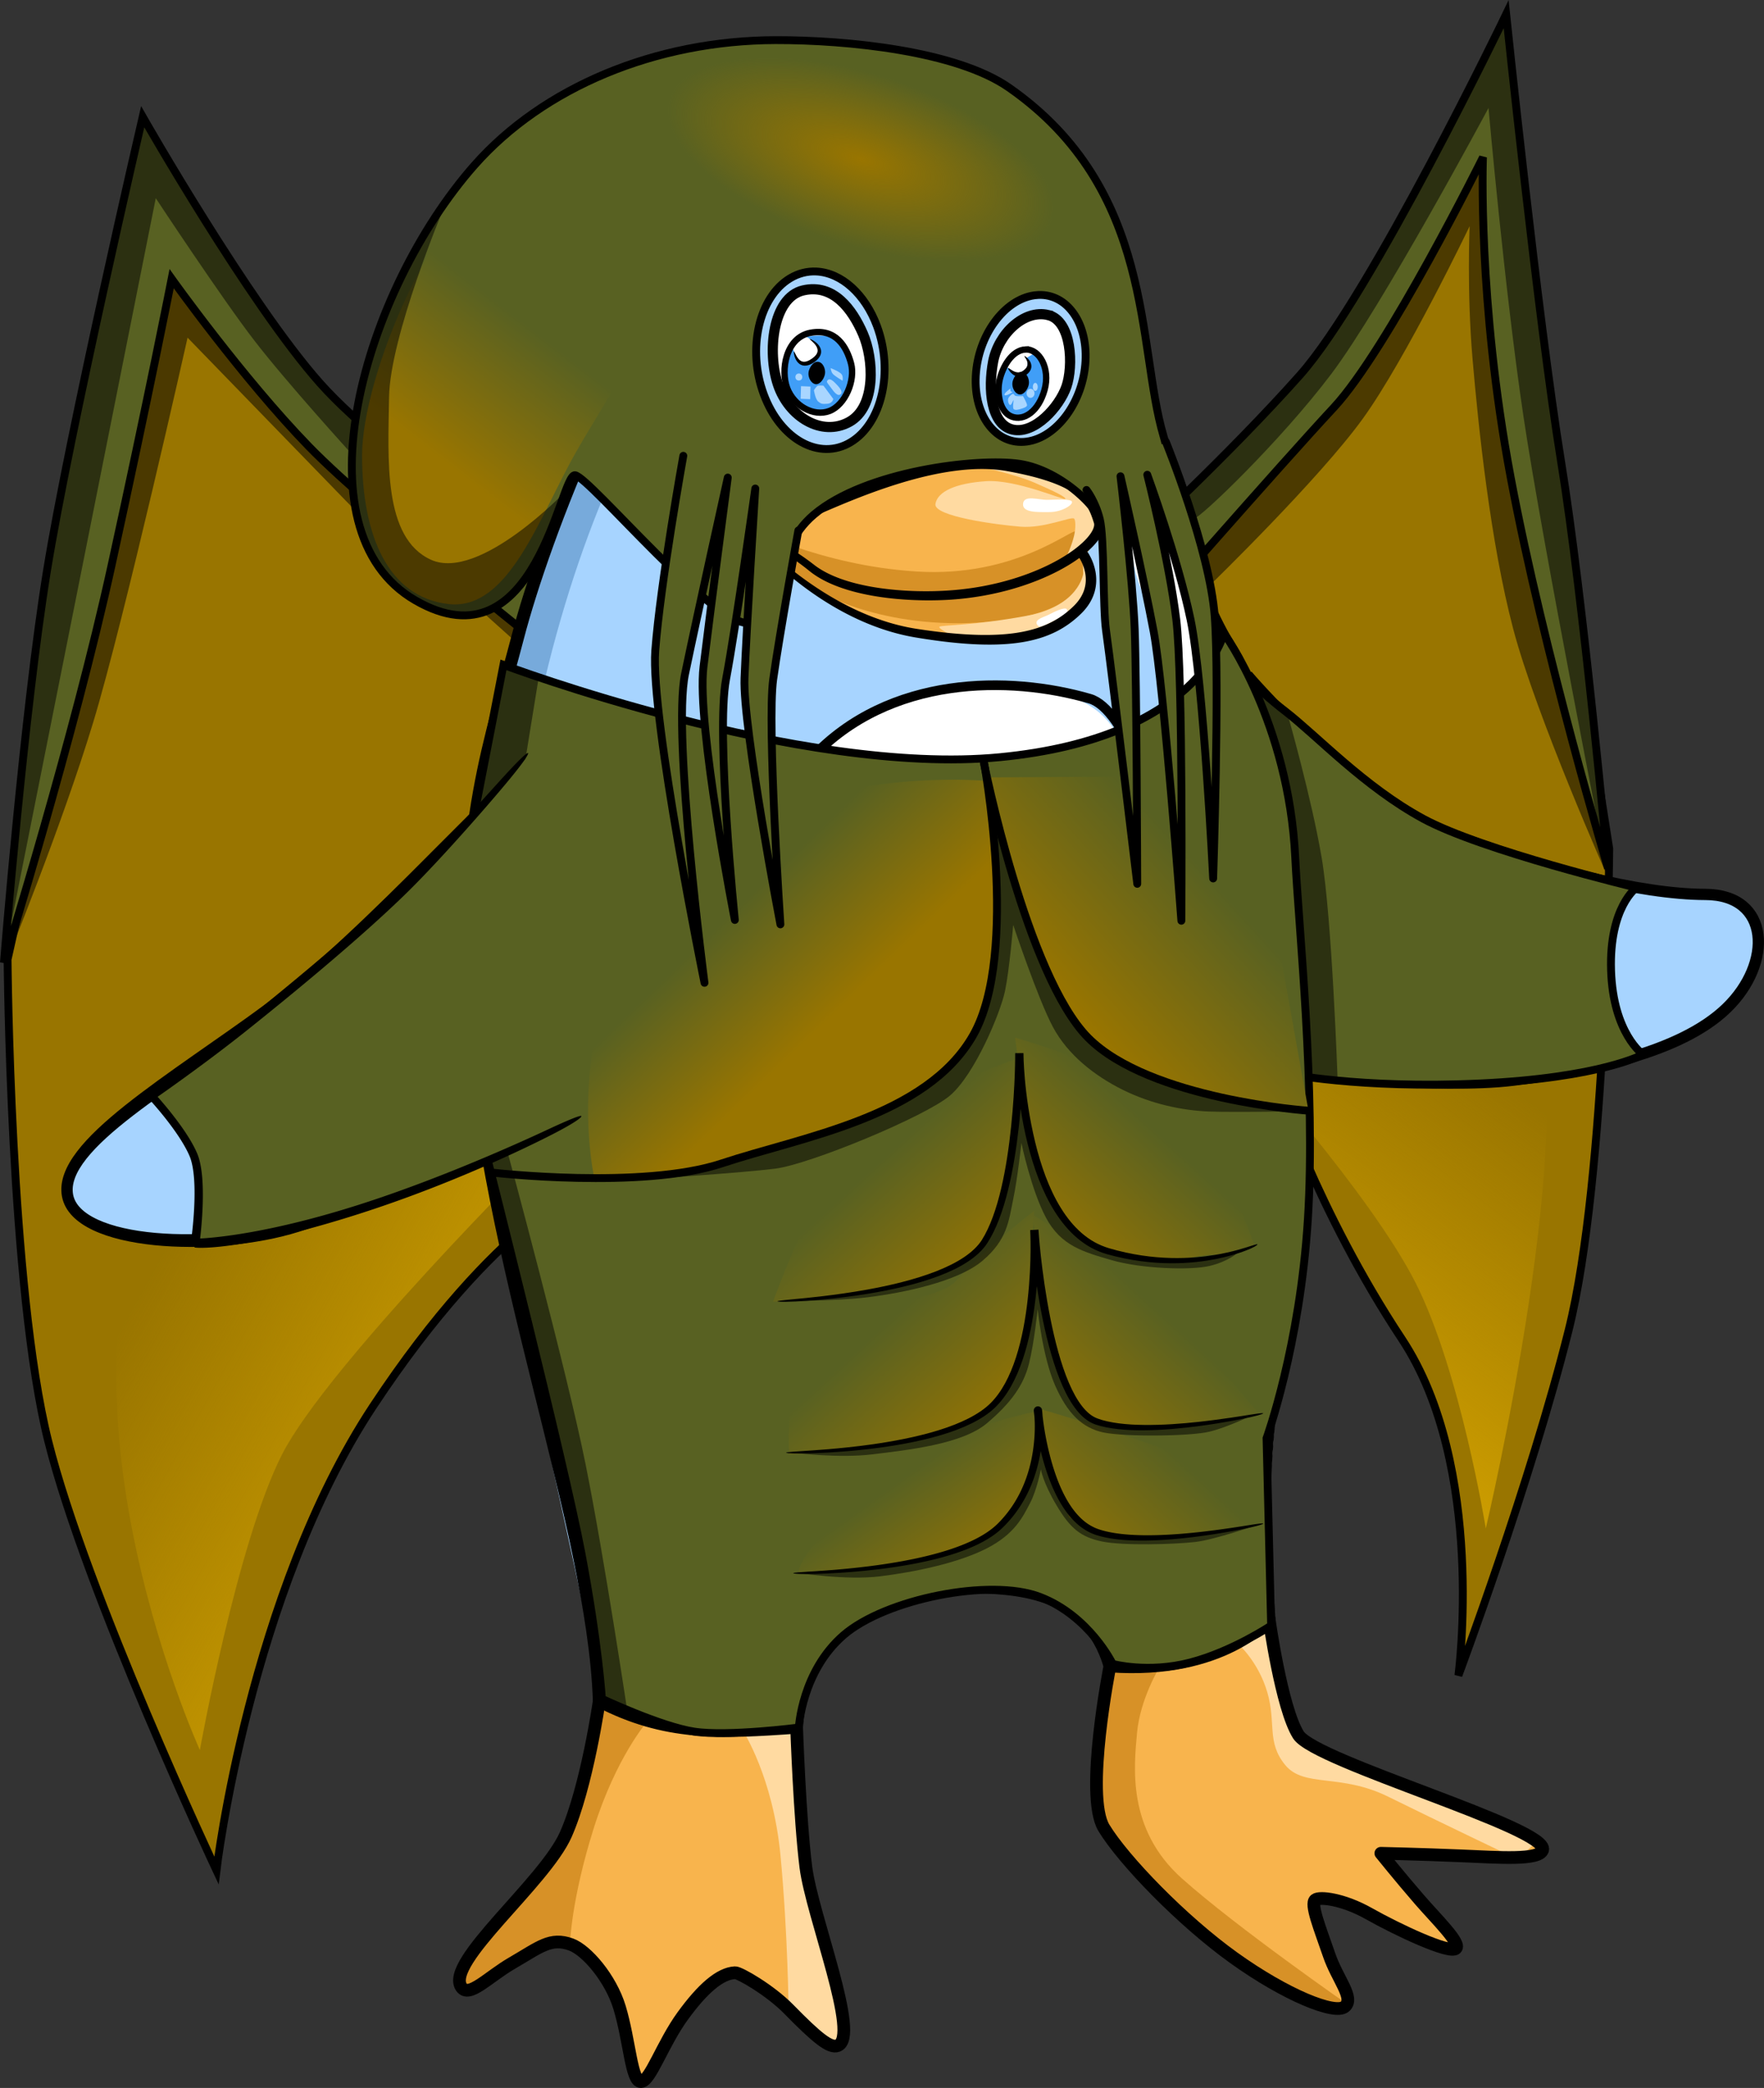 <?xml version="1.0" encoding="UTF-8" standalone="no"?>
<!-- Created with Inkscape (http://www.inkscape.org/) -->

<!-- SPDX-FileCopyrightText: 2022 Jason Self <j@jxself.org> -->

<!-- SPDX-License-Identifier: GFDL-1.3-or-later -->

<svg
   xmlns:dc="http://purl.org/dc/elements/1.1/"
   xmlns:cc="http://creativecommons.org/ns#"
   xmlns:rdf="http://www.w3.org/1999/02/22-rdf-syntax-ns#"
   xmlns:svg="http://www.w3.org/2000/svg"
   xmlns="http://www.w3.org/2000/svg"
   xmlns:xlink="http://www.w3.org/1999/xlink"
   xmlns:sodipodi="http://sodipodi.sourceforge.net/DTD/sodipodi-0.dtd"
   xmlns:inkscape="http://www.inkscape.org/namespaces/inkscape"
   width="191.313mm"
   height="226.434mm"
   viewBox="0 0 191.313 226.434"
   version="1.1"
   id="svg624"
   inkscape:version="0.92.5 (2060ec1f9f, 2020-04-08)"
   sodipodi:docname="Cthulhu.svg"
   xml:space="preserve"
   inkscape:export-filename="freedo cthulhu.png"
   inkscape:export-xdpi="500"
   inkscape:export-ydpi="500"><rect x="0" y="0" width="191.313" height="226.434" fill="#333333" stroke="none"/><sodipodi:namedview
     id="namedview626"
     pagecolor="#ffffff"
     bordercolor="#666666"
     borderopacity="1.0"
     inkscape:showpageshadow="2"
     inkscape:pageopacity="0.0"
     inkscape:pagecheckerboard="0"
     inkscape:deskcolor="#d1d1d1"
     inkscape:document-units="mm"
     showgrid="false"
     inkscape:zoom="0.84096521"
     inkscape:cx="-10.880684"
     inkscape:cy="475.30676"
     inkscape:window-width="1918"
     inkscape:window-height="1010"
     inkscape:window-x="1920"
     inkscape:window-y="0"
     inkscape:window-maximized="1"
     inkscape:current-layer="layer4"
     fit-margin-top="0"
     fit-margin-left="0"
     fit-margin-right="0"
     fit-margin-bottom="0" /><defs
     id="defs621"><linearGradient
       inkscape:collect="always"
       id="linearGradient7237"><stop
         style="stop-color:#cf9f00;stop-opacity:1;"
         offset="0"
         id="stop7233" /><stop
         style="stop-color:#cf9f00;stop-opacity:0;"
         offset="1"
         id="stop7235" /></linearGradient><linearGradient
       inkscape:collect="always"
       id="linearGradient6630"><stop
         style="stop-color:#997500;stop-opacity:1;"
         offset="0"
         id="stop6626" /><stop
         style="stop-color:#997500;stop-opacity:0;"
         offset="1"
         id="stop6628" /></linearGradient><linearGradient
       inkscape:collect="always"
       id="linearGradient5825"><stop
         style="stop-color:#997500;stop-opacity:1;"
         offset="0"
         id="stop5821" /><stop
         style="stop-color:#586122;stop-opacity:1;"
         offset="1"
         id="stop5823" /></linearGradient><linearGradient
       inkscape:collect="always"
       id="linearGradient3073"><stop
         style="stop-color:#997500;stop-opacity:1;"
         offset="0"
         id="stop3069" /><stop
         style="stop-color:#586122;stop-opacity:1;"
         offset="1"
         id="stop3071" /></linearGradient><inkscape:path-effect
       effect="powerstroke"
       id="path-effect3065"
       is_visible="true"
       lpeversion="1"
       offset_points="0.2,0.132 | 2,0.449 | 3.8,0.132"
       not_jump="false"
       sort_points="true"
       interpolator_type="CentripetalCatmullRom"
       interpolator_beta="0.2"
       start_linecap_type="zerowidth"
       linejoin_type="round"
       miter_limit="4"
       scale_width="1"
       end_linecap_type="zerowidth" /><inkscape:path-effect
       effect="powerstroke"
       id="path-effect3059"
       is_visible="true"
       lpeversion="1"
       offset_points="0.2,0.132 | 2,0.449 | 3.8,0.132"
       not_jump="false"
       sort_points="true"
       interpolator_type="CentripetalCatmullRom"
       interpolator_beta="0.2"
       start_linecap_type="zerowidth"
       linejoin_type="round"
       miter_limit="4"
       scale_width="1"
       end_linecap_type="zerowidth" /><inkscape:path-effect
       effect="powerstroke"
       id="path-effect3053"
       is_visible="true"
       lpeversion="1"
       offset_points="0.2,0.132 | 2,0.449 | 3.8,0.132"
       not_jump="false"
       sort_points="true"
       interpolator_type="CentripetalCatmullRom"
       interpolator_beta="0.2"
       start_linecap_type="zerowidth"
       linejoin_type="round"
       miter_limit="4"
       scale_width="1"
       end_linecap_type="zerowidth" /><linearGradient
       inkscape:collect="always"
       id="linearGradient2230"><stop
         style="stop-color:#997500;stop-opacity:1;"
         offset="0"
         id="stop2226" /><stop
         style="stop-color:#586122;stop-opacity:1;"
         offset="1"
         id="stop2228" /></linearGradient><linearGradient
       inkscape:collect="always"
       id="linearGradient2220"><stop
         style="stop-color:#997500;stop-opacity:1;"
         offset="0"
         id="stop2216" /><stop
         style="stop-color:#586122;stop-opacity:1;"
         offset="1"
         id="stop2218" /></linearGradient><inkscape:path-effect
       effect="powerstroke"
       id="path-effect1974"
       is_visible="true"
       lpeversion="1"
       offset_points="0.319,0.328 | 3.5,0.425 | 6.694,0.332"
       not_jump="false"
       sort_points="true"
       interpolator_type="CentripetalCatmullRom"
       interpolator_beta="0.2"
       start_linecap_type="zerowidth"
       linejoin_type="round"
       miter_limit="4"
       scale_width="1"
       end_linecap_type="zerowidth" /><inkscape:path-effect
       effect="powerstroke"
       id="path-effect32609"
       is_visible="true"
       lpeversion="1"
       offset_points="0.251,0.561 | 3,0.551 | 5.556,0.296"
       not_jump="false"
       sort_points="true"
       interpolator_type="CentripetalCatmullRom"
       interpolator_beta="0.2"
       start_linecap_type="round"
       linejoin_type="round"
       miter_limit="4"
       scale_width="1"
       end_linecap_type="zerowidth" /><inkscape:path-effect
       effect="powerstroke"
       id="path-effect32801"
       is_visible="true"
       lpeversion="1"
       offset_points="0.265,0.238 | 1.5,0.551 | 2.8,0.551"
       not_jump="false"
       sort_points="true"
       interpolator_type="CentripetalCatmullRom"
       interpolator_beta="0.2"
       start_linecap_type="zerowidth"
       linejoin_type="round"
       miter_limit="4"
       scale_width="1"
       end_linecap_type="round" /><inkscape:path-effect
       effect="powerstroke"
       id="path-effect29455"
       is_visible="true"
       lpeversion="1"
       offset_points="0.537,0.242 | 1,0.345 | 1.8,0.345"
       not_jump="false"
       sort_points="true"
       interpolator_type="CentripetalCatmullRom"
       interpolator_beta="0.2"
       start_linecap_type="zerowidth"
       linejoin_type="round"
       miter_limit="4"
       scale_width="1"
       end_linecap_type="round" /><inkscape:path-effect
       effect="powerstroke"
       id="path-effect29535"
       is_visible="true"
       lpeversion="1"
       offset_points="0.651,0.264 | 1,0.345 | 1.8,0.345"
       not_jump="false"
       sort_points="true"
       interpolator_type="CentripetalCatmullRom"
       interpolator_beta="0.2"
       start_linecap_type="zerowidth"
       linejoin_type="round"
       miter_limit="4"
       scale_width="1"
       end_linecap_type="round" /><inkscape:path-effect
       effect="powerstroke"
       id="path-effect30017"
       is_visible="true"
       lpeversion="1"
       offset_points="0.2,0.345 | 1.541,0.39 | 2.8,0.345"
       not_jump="false"
       sort_points="true"
       interpolator_type="CentripetalCatmullRom"
       interpolator_beta="0.2"
       start_linecap_type="round"
       linejoin_type="round"
       miter_limit="4"
       scale_width="1"
       end_linecap_type="round" /><inkscape:path-effect
       effect="powerstroke"
       id="path-effect30956"
       is_visible="true"
       lpeversion="1"
       offset_points="0.372,0.102 | 1.003,0.229 | 1.588,0.126"
       not_jump="false"
       sort_points="true"
       interpolator_type="CentripetalCatmullRom"
       interpolator_beta="0.2"
       start_linecap_type="zerowidth"
       linejoin_type="round"
       miter_limit="4"
       scale_width="1"
       end_linecap_type="zerowidth" /><inkscape:path-effect
       effect="powerstroke"
       id="path-effect31326"
       is_visible="true"
       lpeversion="1"
       offset_points="0.372,0.098 | 1.003,0.28 | 1.668,0.119"
       not_jump="false"
       sort_points="true"
       interpolator_type="CentripetalCatmullRom"
       interpolator_beta="0.2"
       start_linecap_type="zerowidth"
       linejoin_type="round"
       miter_limit="4"
       scale_width="1"
       end_linecap_type="zerowidth" /><inkscape:path-effect
       effect="powerstroke"
       id="path-effect3665"
       is_visible="true"
       lpeversion="1"
       offset_points="0.472,0.743 | 2,0.611 | 3.507,0.668"
       not_jump="false"
       sort_points="true"
       interpolator_type="CentripetalCatmullRom"
       interpolator_beta="0.2"
       start_linecap_type="zerowidth"
       linejoin_type="round"
       miter_limit="4"
       scale_width="1"
       end_linecap_type="zerowidth" /><linearGradient
       inkscape:collect="always"
       xlink:href="#linearGradient2220"
       id="linearGradient2222"
       x1="102.281"
       y1="140.654"
       x2="91.435"
       y2="129.419"
       gradientUnits="userSpaceOnUse" /><linearGradient
       inkscape:collect="always"
       xlink:href="#linearGradient2230"
       id="linearGradient2232"
       x1="129.488"
       y1="146.829"
       x2="144.723"
       y2="132.924"
       gradientUnits="userSpaceOnUse" /><linearGradient
       inkscape:collect="always"
       xlink:href="#linearGradient3073"
       id="linearGradient3075"
       x1="117.337"
       y1="170.985"
       x2="105.618"
       y2="158.193"
       gradientUnits="userSpaceOnUse" /><linearGradient
       inkscape:collect="always"
       xlink:href="#linearGradient3073"
       id="linearGradient3424"
       gradientUnits="userSpaceOnUse"
       x1="117.337"
       y1="170.985"
       x2="105.618"
       y2="158.193"
       gradientTransform="translate(1.78,16.574)" /><linearGradient
       inkscape:collect="always"
       xlink:href="#linearGradient3073"
       id="linearGradient3428"
       gradientUnits="userSpaceOnUse"
       gradientTransform="translate(2.781,31.146)"
       x1="117.337"
       y1="170.985"
       x2="108.844"
       y2="159.083" /><linearGradient
       inkscape:collect="always"
       xlink:href="#linearGradient3073"
       id="linearGradient4990"
       gradientUnits="userSpaceOnUse"
       x1="117.337"
       y1="170.985"
       x2="105.618"
       y2="158.193"
       gradientTransform="matrix(-1,0,0,1,239.64,-3.003)" /><linearGradient
       inkscape:collect="always"
       xlink:href="#linearGradient3073"
       id="linearGradient4994"
       gradientUnits="userSpaceOnUse"
       gradientTransform="matrix(-1,0,0,1,240.419,16.908)"
       x1="117.337"
       y1="170.985"
       x2="105.618"
       y2="158.193" /><linearGradient
       inkscape:collect="always"
       xlink:href="#linearGradient3073"
       id="linearGradient4998"
       gradientUnits="userSpaceOnUse"
       gradientTransform="matrix(-1,0,0,1,240.655,31.223)"
       x1="117.337"
       y1="170.985"
       x2="105.618"
       y2="158.193" /><linearGradient
       inkscape:collect="always"
       xlink:href="#linearGradient5825"
       id="linearGradient5827"
       x1="58.424"
       y1="84.015"
       x2="68.997"
       y2="70.33"
       gradientUnits="userSpaceOnUse" /><radialGradient
       inkscape:collect="always"
       xlink:href="#linearGradient6630"
       id="radialGradient6632"
       cx="102.6"
       cy="50.338"
       fx="102.6"
       fy="50.338"
       r="23.39"
       gradientTransform="matrix(0.888,0.28,-0.119,0.379,17.48,2.587)"
       gradientUnits="userSpaceOnUse" /><linearGradient
       inkscape:collect="always"
       xlink:href="#linearGradient7237"
       id="linearGradient7239"
       x1="61.179"
       y1="195.884"
       x2="23.582"
       y2="174.972"
       gradientUnits="userSpaceOnUse" /><linearGradient
       inkscape:collect="always"
       xlink:href="#linearGradient7237"
       id="linearGradient7243"
       gradientUnits="userSpaceOnUse"
       x1="57.175"
       y1="201.668"
       x2="32.036"
       y2="167.853"
       gradientTransform="matrix(-1,0,0,1,202.569,-18.687)" /></defs><g
     inkscape:groupmode="layer"
     id="layer4"
     inkscape:label="Wings"
     style="display:inline"
     transform="translate(-9.246,-33.124)"><path
       style="fill:#997500;fill-opacity:1;stroke:#000000;stroke-width:0.85;stroke-linecap:butt;stroke-linejoin:miter;stroke-dasharray:none;stroke-opacity:1"
       d="M 72.362,102.251 55.058,88.093 39.957,73.621 27.686,58.519 10.068,137.174 c 0,0 0.26,35.665 4.405,52.227 4.144,16.561 18.248,46.564 18.248,46.564 0,0 3.572,-30.033 16.989,-50.339 13.417,-20.306 23.596,-24.226 23.596,-24.226 z"
       id="path6959"
       sodipodi:nodetypes="ccccczczcc"
       inkscape:connector-curvature="0" /><path
       style="fill:#586122;fill-opacity:1;stroke:#000000;stroke-width:0.85;stroke-linecap:butt;stroke-linejoin:miter;stroke-dasharray:none;stroke-opacity:1"
       d="m 71.516,96.138 c 0,0 -19.844,-12.78 -27.555,-21.456 -7.71,-8.676 -19.24,-28.899 -19.24,-28.899 0,0 -7.899,33.952 -10.386,49.271 -2.487,15.318 -4.665,42.463 -4.665,42.463 0,0 7.609,-24.521 11.664,-43.036 4.055,-18.515 6.529,-31.133 6.529,-31.133 0,0 7.702,10.808 14.89,18.206 7.188,7.399 28.764,24.373 28.764,24.373 z"
       id="path6886"
       sodipodi:nodetypes="czczczczcc"
       inkscape:connector-curvature="0" /><path
       style="opacity:1;fill:#997500;fill-opacity:1;stroke:#000000;stroke-width:0.85;stroke-linecap:butt;stroke-linejoin:miter;stroke-dasharray:none;stroke-opacity:1"
       d="m 136.583,92.125 7.865,-6.135 14.315,-18.563 12.585,-21.394 12.427,79.127 c 0,0 -0.26,35.665 -4.405,52.227 -4.144,16.561 -11.956,37.44 -11.956,37.44 0,0 3.035,-22.64 -6.135,-36.496 -9.17,-13.856 -13.686,-27.686 -13.686,-27.686 z"
       id="path7030"
       sodipodi:nodetypes="ccccczczcc"
       inkscape:connector-curvature="0" /><path
       style="fill:#586122;fill-opacity:1;stroke:#000000;stroke-width:0.85;stroke-linecap:butt;stroke-linejoin:miter;stroke-dasharray:none;stroke-opacity:1"
       d="m 132.029,92.134 c 0,0 10.5,-9.666 18.211,-18.341 7.71,-8.676 22.355,-39.132 22.355,-39.132 0,0 3.449,33.063 5.937,48.381 2.487,15.318 5.11,44.242 5.11,44.242 0,0 -6.942,-23.186 -10.552,-42.369 -3.61,-19.183 -3.008,-34.736 -3.008,-34.736 0,0 -10.333,20.862 -16.186,27.148 -5.853,6.286 -21.867,24.595 -21.867,24.595 z"
       id="path6888"
       sodipodi:nodetypes="czczczczcc"
       inkscape:connector-curvature="0" /><path
       style="fill:url(#linearGradient7239);fill-opacity:1;stroke:none;stroke-width:0.265px;stroke-linecap:butt;stroke-linejoin:miter;stroke-opacity:1"
       d="m 67.633,158.411 c 0,0 -22.935,22.871 -27.811,32.467 -4.876,9.596 -8.899,32.036 -8.899,32.036 0,0 -19.108,-41.952 -1.847,-67.423 17.261,-25.47 34.997,0.918 34.997,0.918 z"
       id="path7162"
       sodipodi:nodetypes="czczcc"
       inkscape:connector-curvature="0" /><path
       style="fill:url(#linearGradient7243);fill-opacity:1;stroke:none;stroke-width:0.265px;stroke-linecap:butt;stroke-linejoin:miter;stroke-opacity:1"
       d="m 144.059,147.274 c 0,0 13.811,15.32 18.687,24.917 4.876,9.596 7.64,26.687 7.64,26.687 0,0 10.771,-45.57 4.836,-57.827 -5.935,-12.256 -27.604,4.221 -27.604,4.221 z"
       id="path7241"
       sodipodi:nodetypes="czczcc"
       inkscape:connector-curvature="0" /><path
       transform="translate(-5.4166666e-8,1.3125e-6)"
       style="display:inline;opacity:0.502;fill:#000000;fill-opacity:1;stroke:none;stroke-width:0.265px;stroke-linecap:butt;stroke-linejoin:miter;stroke-opacity:1"
       d="M 26.14,54.616 9.675,137.174 10.894,124.274 l 1.573,-16.085 2.045,-15.888 3.5,-15.534 3.225,-15.652 3.461,-15.456 4.955,8.298 6.253,9.557 5.978,8.691 5.938,6.017 -0.472,4.09 c 0,0 -6.942,-7.623 -10.5,-12.231 -3.558,-4.608 -10.71,-15.465 -10.71,-15.465 z"
       id="path7521"
       sodipodi:nodetypes="ccccccccccccczc"
       inkscape:connector-curvature="0" /><path
       transform="translate(-5.4166666e-8,1.3125e-6)"
       style="display:inline;opacity:0.508;fill:#000000;fill-opacity:1;stroke:none;stroke-width:0.265px;stroke-linecap:butt;stroke-linejoin:miter;stroke-opacity:1"
       d="M 47.608,85.873 43.771,82.369 37.931,76.362 27.753,63.404 24.972,77.92 21.858,91.602 17.964,108.12 l -3.893,15.462 -4.06,13.626 c 0,0 5.943,-14.531 9.344,-25.751 3.401,-11.22 10.234,-41.713 10.234,-41.713 l 18.242,18.799 1.328,4.742 2.91,2.91 2.596,2.124 3.697,1.337 3.303,-0.079 3.854,3.461 0.472,-1.573 -2.989,-2.517 -2.045,0.787 H 57.89 l -4.09,-1.809 -3.461,-2.989 -1.494,-3.303 z"
       id="path7523"
       sodipodi:nodetypes="ccccccccczcccccccccccccccc"
       inkscape:connector-curvature="0" /><path
       transform="translate(-5.4166666e-8,1.3125e-6)"
       style="display:inline;opacity:0.502;fill:#000000;fill-opacity:1;stroke:none;stroke-width:0.265px;stroke-linecap:butt;stroke-linejoin:miter;stroke-opacity:1"
       d="m 138.747,89.352 c 0.551,0.079 9.329,-8.321 14.866,-15.652 5.536,-7.331 17.068,-28.866 17.068,-28.866 0,0 1.731,19.589 3.775,33.35 2.044,13.761 9.045,49.081 9.045,49.081 l -0.787,-10.776 -2.124,-18.641 -2.596,-18.012 -2.989,-23.99 -2.36,-21.158 -8.023,15.574 -5.506,10.146 -5.113,8.731 -5.663,6.843 -10.933,11.248 z"
       id="path7525"
       sodipodi:nodetypes="czczcccccccccccc"
       inkscape:connector-curvature="0" /><path
       transform="translate(-5.4166666e-8,1.3125e-6)"
       style="display:inline;opacity:0.502;fill:#000000;fill-opacity:1;stroke:none;stroke-width:0.265px;stroke-linecap:butt;stroke-linejoin:miter;stroke-opacity:1"
       d="m 140.241,92.812 6.056,-7.394 6.371,-6.607 5.584,-7.079 6.214,-10.776 5.584,-10.225 0.079,10.697 1.258,11.798 1.73,12.742 3.068,12.742 4.641,18.798 2.91,11.012 c 0,0 -7.896,-17.75 -10.382,-27.215 -2.487,-9.465 -3.778,-21.955 -4.405,-29.26 -0.627,-7.304 -0.315,-14.394 -0.315,-14.394 0,0 -6.871,14.33 -11.562,20.843 -4.692,6.514 -16.439,17.933 -16.439,17.933 l -0.865,-3.539 z"
       id="path7527"
       sodipodi:nodetypes="cccccccccccczzczccc"
       inkscape:connector-curvature="0" /></g><g
     inkscape:label="Freedo"
     inkscape:groupmode="layer"
     id="layer1"
     style="display:inline"
     transform="translate(-9.246,-33.124)"><path
       style="display:inline;fill:#ffffff;fill-opacity:1;stroke:none;stroke-width:0.365px;stroke-linecap:butt;stroke-linejoin:miter;stroke-opacity:1"
       d="m 97.68,47.441 16.821,2.804 13.508,25.741 16.007,133.828 c 0.63,0.932 3.201,1.628 2.932,-0.802 -1.495,-13.495 3.962,-48.952 3.5,-57.534 -0.479,-8.909 -3.865,-41.158 -5.99,-44.862 -3.809,-5.934 -9.015,-18.752 -11.607,-31.011 -2.592,-12.259 -1.185,-21.555 -14.782,-27.271 -13.597,-5.715 -20.389,-0.892 -20.389,-0.892 z"
       id="path359504"
       sodipodi:nodetypes="ccccssczzc"
       inkscape:connector-curvature="0" /><path
       style="display:inline;fill:#a7d4ff;fill-opacity:1;stroke:none;stroke-width:0.365px;stroke-linecap:butt;stroke-linejoin:miter;stroke-opacity:1"
       d="m 99.553,47.357 c 0,0 12.728,-2.169 21.117,6.101 8.389,8.27 8.113,24.828 11.732,41.765 4.433,14.125 17.222,37.317 13.776,63.675 -2.697,20.63 -2.16,41.637 -2.162,50.917 -1.406,5.505 -9.373,3.826 -14.094,3.619 -4.141,-7.007 -10.567,-8.205 -15.389,-8.193 -4.94,0.012 -15.648,0.816 -18.688,15.104 -8.892,0.489 -9.456,1.676 -21.218,-2.405 -1.266,-7.813 -7.144,-32.262 -10.956,-52.026 -2.643,-13.702 -3.816,-25.151 -3.741,-27.243 1.932,-53.64 20.181,-61.32 27.109,-74.42 6.928,-13.1 12.514,-16.894 12.514,-16.894 z"
       id="path37064"
       sodipodi:nodetypes="czcsccsccsszc"
       inkscape:connector-curvature="0" /><path
       style="display:inline;fill:#ffffff;fill-opacity:1;stroke:none;stroke-width:0.365px;stroke-linecap:butt;stroke-linejoin:miter;stroke-opacity:1"
       d="m 94.348,125.409 c 0,0 0.977,-17.332 19.262,-17.663 18.285,-0.331 16.92,2.607 23.108,24.778 -14.791,1.192 -21.476,1.058 -29.088,-0.904 -10.377,-2.652 -13.281,-6.211 -13.281,-6.211 z"
       id="path104380"
       sodipodi:nodetypes="czccc"
       inkscape:connector-curvature="0" /><path
       style="display:inline;fill:#ffffff;fill-opacity:1;stroke:none;stroke-width:0.365px;stroke-linecap:butt;stroke-linejoin:miter;stroke-opacity:1"
       d="m 136.718,132.524 c 0,0 8.655,56.359 -19.113,59.031 -24.62,2.369 -26.335,-17.148 -26.111,-53.388 0.026,-4.212 2.208,-8.273 2.855,-12.757 15.031,1.096 15.278,6.522 25.241,5.102 9.964,-1.42 17.128,2.013 17.128,2.013 z"
       id="path104380-9"
       sodipodi:nodetypes="cssczc"
       inkscape:connector-curvature="0" /><path
       style="display:inline;fill:#77aadb;fill-opacity:1;stroke:none;stroke-width:0.365px;stroke-linecap:butt;stroke-linejoin:miter;stroke-opacity:1"
       d="m 99.021,46.626 c -9.768,5.737 -21.274,17.256 -32.74,51.322 -2.995,11.124 -8.448,21.281 -5.591,46.81 2.554,22.819 12.298,59.901 13.258,72.998 3.945,2.243 3.367,0.859 5.493,2.06 C 73.87,191.642 60.943,152.231 65.346,122.435 71.982,77.526 89.072,64.046 99.021,46.626 Z"
       id="path43613"
       sodipodi:nodetypes="ccsccsc"
       inkscape:connector-curvature="0" /><path
       style="display:inline;fill:#ffffff;fill-opacity:1;stroke:none;stroke-width:1.103;stroke-linecap:butt;stroke-linejoin:miter;stroke-miterlimit:4;stroke-dasharray:none;stroke-opacity:1"
       d="m 122.885,67.306 c -2.597,-0.626 -5.386,2.035 -5.96,5.044 -0.574,3.009 -0.247,6.863 2.132,7.383 2.379,0.52 5.054,-2.478 5.815,-4.669 0.76,-2.192 0.61,-7.132 -1.987,-7.757 z"
       id="path23148-4-3"
       sodipodi:nodetypes="zzzzz"
       inkscape:connector-curvature="0" /><path
       style="display:inline;fill:#ffffff;fill-opacity:1;stroke:none;stroke-width:1.103;stroke-linecap:butt;stroke-linejoin:miter;stroke-miterlimit:4;stroke-dasharray:none;stroke-opacity:1"
       d="m 96.339,64.391 c -3.296,0.764 -3.915,6.65 -2.737,10.19 1.177,3.541 4.771,5.709 7.743,4.067 2.972,-1.642 2.644,-6.876 1.486,-9.542 -1.158,-2.666 -3.196,-5.479 -6.492,-4.716 z"
       id="path23148-5"
       sodipodi:nodetypes="zzzzz"
       inkscape:connector-curvature="0" /><path
       style="display:inline;fill:#409ef7;fill-opacity:1;stroke:none;stroke-width:0.365px;stroke-linecap:butt;stroke-linejoin:miter;stroke-opacity:1"
       d="m 95.18,70.731 c 0,0 -1.425,3.507 0.055,5.503 1.48,1.996 4.369,1.908 5.309,0.636 0.94,-1.272 1.178,-4.982 0.111,-6.415 -1.068,-1.433 -3.954,-0.802 -3.954,-0.802 0,0 2.495,1.251 0.857,2.572 -1.638,1.321 -2.378,-1.493 -2.378,-1.493 z"
       id="path90742"
       sodipodi:nodetypes="czzzczc"
       inkscape:connector-curvature="0" /><path
       style="display:inline;fill:#409ef7;fill-opacity:1;stroke:none;stroke-width:0.365px;stroke-linecap:butt;stroke-linejoin:miter;stroke-opacity:1"
       d="m 120.631,71.91 0.684,-0.411 c 0,0 1.637,1.335 1.388,3.578 -0.249,2.243 -1.724,3.278 -3.128,3.187 -1.405,-0.091 -1.897,-1.603 -1.897,-2.913 2e-5,-1.31 0.782,-2.405 0.782,-2.405 0,0 1.298,0.987 1.838,0.684 0.54,-0.303 0.332,-1.721 0.332,-1.721 z"
       id="path93824"
       sodipodi:nodetypes="cczzzczc"
       inkscape:connector-curvature="0" /><path
       style="display:inline;fill:#a9d6ff;fill-opacity:1;stroke:none;stroke-width:0.365px;stroke-linecap:butt;stroke-linejoin:miter;stroke-opacity:1"
       d="m 96.12,75.003 1.023,0.042 -0.028,1.369 -1.037,-0.042 z"
       id="path95040"
       inkscape:connector-curvature="0" /><path
       style="display:inline;fill:#a9d6ff;fill-opacity:1;stroke:none;stroke-width:0.365px;stroke-linecap:butt;stroke-linejoin:miter;stroke-opacity:1"
       d="m 97.516,75.446 c 0,0 0.277,-0.456 0.442,-0.498 0.166,-0.042 0.595,0 0.595,0 l 1.065,1.438 c 0,0 -0.069,0.484 -0.636,0.525 -0.567,0.042 -0.672,0.017 -0.991,-0.234 -0.32,-0.251 -0.474,-1.232 -0.474,-1.232 z"
       id="path96362"
       sodipodi:nodetypes="csccszc"
       inkscape:connector-curvature="0" /><path
       style="display:inline;fill:#a9d6ff;fill-opacity:1;stroke:none;stroke-width:0.365px;stroke-linecap:butt;stroke-linejoin:miter;stroke-opacity:1"
       d="m 100.42,75.874 c 0.326,-0.274 -0.257,-0.864 -0.514,-1.132 -0.258,-0.268 -0.629,-0.625 -0.863,-0.415 -0.233,0.21 -0.088,0.276 0.296,0.809 0.383,0.533 0.755,1.012 1.081,0.738 z"
       id="path96430"
       sodipodi:nodetypes="zzzzz"
       inkscape:connector-curvature="0" /><path
       style="display:inline;fill:#a9d6ff;fill-opacity:1;stroke:none;stroke-width:0.365px;stroke-linecap:butt;stroke-linejoin:miter;stroke-opacity:1"
       d="m 100.625,74.412 c 0,0 0.097,-0.409 -0.098,-0.694 -0.194,-0.285 -1.193,-0.675 -1.193,-0.675 0,0 0.022,0.379 0.235,0.626 0.211,0.247 1.056,0.743 1.056,0.743 z"
       id="path97549"
       sodipodi:nodetypes="czczc"
       inkscape:connector-curvature="0" /><ellipse
       style="display:inline;fill:#a9d6ff;fill-opacity:1;stroke:none;stroke-width:1.103;stroke-linecap:round;stroke-linejoin:round;stroke-miterlimit:4;stroke-dasharray:none;stroke-dashoffset:113.386;stroke-opacity:1"
       id="path98108"
       cx="95.884"
       cy="74.011"
       rx="0.372"
       ry="0.381" /><ellipse
       style="display:inline;fill:#a9d6ff;fill-opacity:1;stroke:none;stroke-width:1.103;stroke-linecap:round;stroke-linejoin:round;stroke-miterlimit:4;stroke-dasharray:none;stroke-dashoffset:113.386;stroke-opacity:1"
       id="path98549"
       cx="121.526"
       cy="75.082"
       rx="0.269"
       ry="0.435" /><ellipse
       style="display:inline;fill:#a9d6ff;fill-opacity:1;stroke:none;stroke-width:1.103;stroke-linecap:round;stroke-linejoin:round;stroke-miterlimit:4;stroke-dasharray:none;stroke-dashoffset:113.386;stroke-opacity:1"
       id="path98653"
       cx="121.013"
       cy="75.781"
       rx="0.43"
       ry="0.489" /><path
       style="display:inline;fill:#a9d6ff;fill-opacity:1;stroke:none;stroke-width:0.365px;stroke-linecap:butt;stroke-linejoin:miter;stroke-opacity:1"
       d="m 120.192,76.075 c 0,0 0.483,0.837 0.44,1.017 -0.043,0.18 -0.409,0.3 -0.655,0.371 -0.246,0.071 -0.604,0.185 -0.782,0.039 -0.178,-0.146 0.015,-0.958 -0.029,-0.978 -0.044,-0.02 -0.21,0.557 -0.371,0.518 -0.162,-0.039 -0.282,-0.469 -0.201,-0.699 0.081,-0.231 0.435,-0.542 0.553,-0.503 0.117,0.039 0.085,0.206 0.332,0.235 0.247,0.029 0.714,0 0.714,0 z"
       id="path98768"
       sodipodi:nodetypes="czzzzzzszc"
       inkscape:connector-curvature="0" /><path
       style="display:inline;fill:#a9d6ff;fill-opacity:1;stroke:none;stroke-width:0.365px;stroke-linecap:butt;stroke-linejoin:miter;stroke-opacity:1"
       d="m 118.828,75.263 c 0,0 -0.015,0.224 0.039,0.293 0.055,0.069 0.22,0.083 0.22,0.083 0,0 -0.787,0.507 -0.895,0.323 -0.107,-0.184 0.635,-0.699 0.635,-0.699 z"
       id="path99544"
       sodipodi:nodetypes="czczc"
       inkscape:connector-curvature="0" /><path
       style="display:inline;fill:#444444;fill-opacity:1;stroke:none;stroke-width:0.365px;stroke-linecap:butt;stroke-linejoin:miter;stroke-opacity:1"
       d="m 98.732,57.486 1.212,2.855 c 0,0 -3.179,0.08 -4.556,0.645 -1.377,0.566 -3.6,2.697 -3.578,2.542 0.176,-1.251 0.45,-2.464 3.207,-4.263 2.757,-1.799 3.715,-1.779 3.715,-1.779 z"
       id="path99973"
       sodipodi:nodetypes="cczszc"
       inkscape:connector-curvature="0" /><path
       style="display:inline;fill:#444444;fill-opacity:1;stroke:none;stroke-width:0.365px;stroke-linecap:butt;stroke-linejoin:miter;stroke-opacity:1"
       d="m 123.095,60.849 c 0.137,0.02 2.542,1.408 2.542,1.408 l 2.034,2.835 -5.397,-2.034 z"
       id="path103509"
       sodipodi:nodetypes="ccccc"
       inkscape:connector-curvature="0" /><path
       style="display:inline;fill:#f8b44d;fill-opacity:1;stroke:none;stroke-width:0.365px;stroke-linecap:butt;stroke-linejoin:miter;stroke-opacity:1"
       d="m 90.012,90.374 c 0,0 0.611,-0.575 7.05,-1.957 6.439,-1.382 12.497,-5.855 19.167,-5.036 6.67,0.819 10.313,2.524 11.638,5.194 1.324,2.671 -1.173,5.006 -1.173,5.006 l 0.782,4.067 c 0,0 -2.883,5.819 -12.905,5.006 -10.022,-0.813 -18.168,-6.318 -18.168,-6.318 z"
       id="path74499"
       sodipodi:nodetypes="czzzcczcc"
       inkscape:connector-curvature="0" /><path
       style="display:inline;fill:#d79127;fill-opacity:1;stroke:none;stroke-width:0.365px;stroke-linecap:butt;stroke-linejoin:miter;stroke-opacity:1"
       d="m 90.442,90.765 c 0.123,-0.623 7.378,3.653 18.211,4.338 10.833,0.685 16.926,-4.81 17.336,-4.338 0.411,0.472 -1.173,2.816 -1.173,2.816 l 1.721,-0.313 c 0,0 2.786,5.867 -9.073,7.195 -11.859,1.329 -19.318,-3.128 -19.318,-3.128 0,0 -7.827,-5.947 -7.704,-6.57 z"
       id="path76582"
       sodipodi:nodetypes="zzzcczcz"
       inkscape:connector-curvature="0" /><path
       style="display:inline;fill:#ffdaa1;fill-opacity:1;stroke:none;stroke-width:0.365px;stroke-linecap:butt;stroke-linejoin:miter;stroke-opacity:1"
       d="m 115.077,83.634 c 0,0 4.103,0.851 6.374,1.838 2.271,0.987 3.441,1.584 3.324,1.76 -0.116,0.175 -5.312,-2.144 -8.606,-1.923 -3.294,0.221 -5.253,1.127 -5.473,2.47 -0.219,1.344 6.648,2.255 9.223,2.462 2.575,0.207 5.492,-1.131 5.817,-0.879 0.149,0.116 0.214,0.974 -0.012,1.911 -0.267,1.103 -0.848,2.3 -0.848,2.3 l 1.776,-0.397 0.078,2.167 c 0,0 -0.46,3.51 -6.101,4.559 -5.64,1.049 -9.091,1.006 -9.464,1.173 -0.373,0.168 1.721,1.173 1.721,1.173 l 6.101,0.391 7.117,-2.972 1.486,-3.52 -0.626,-3.832 1.642,-2.737 -3.128,-4.145 -5.71,-1.642 z"
       id="path79550"
       sodipodi:nodetypes="czzzzzssccczzccccccccc"
       inkscape:connector-curvature="0" /><path
       style="display:inline;fill:#ffffff;fill-opacity:1;stroke:none;stroke-width:0.365px;stroke-linecap:butt;stroke-linejoin:miter;stroke-opacity:1"
       d="m 125.512,87.551 c -0.067,-0.348 -1.708,-0.243 -2.655,-0.221 -0.946,0.022 -2.556,-0.577 -2.655,0.415 -0.098,0.992 1.554,0.919 2.876,0.913 1.322,-0.005 2.5,-0.758 2.433,-1.106 z"
       id="path88085"
       sodipodi:nodetypes="zzzzz"
       inkscape:connector-curvature="0" /><path
       style="display:inline;fill:#ffffff;fill-opacity:1;stroke:none;stroke-width:0.365px;stroke-linecap:butt;stroke-linejoin:miter;stroke-opacity:1"
       d="m 124.946,99.195 c -0.213,-0.284 -1.379,0.281 -1.902,0.564 -0.523,0.283 -1.597,0.505 -1.347,1.053 0.25,0.548 0.831,0.117 2.017,-0.468 1.186,-0.585 1.445,-0.865 1.232,-1.148 z"
       id="path88085-3"
       sodipodi:nodetypes="zzzzz"
       inkscape:connector-curvature="0" /><path
       style="display:inline;fill:#f8b44d;fill-opacity:1;stroke:none;stroke-width:0.552px;stroke-linecap:butt;stroke-linejoin:miter;stroke-opacity:1"
       d="m 73.948,217.757 -1.263,8.556 -2.981,7.107 -7.681,8.942 -3.095,5.044 0.917,1.72 6.305,-4.012 3.21,-1.605 3.324,1.49 2.178,2.637 2.407,5.503 1.376,6.076 2.522,-4.7 5.617,-6.763 2.751,-0.802 3.095,2.407 7.337,5.732 1.146,-2.063 -2.522,-11.005 -2.407,-8.024 -0.341,-13.649 -9.518,0.466 -6.886,-0.993 z"
       id="path9990"
       inkscape:connector-curvature="0" /><path
       style="display:inline;fill:#f8b44d;fill-opacity:1;stroke:none;stroke-width:0.552px;stroke-linecap:butt;stroke-linejoin:miter;stroke-opacity:1"
       d="m 129.623,213.795 -1.798,14.581 1.49,3.554 6.649,7.107 7.107,6.764 9.744,5.273 2.751,-0.459 -0.115,-2.293 -3.554,-6.534 -0.344,-2.981 2.866,0.229 5.273,2.522 7.566,3.324 -3.397,-4.961 -4.857,-5.815 16.966,0.344 0.229,-1.834 -15.476,-6.305 -10.776,-5.044 -3.068,-12.601 -5.874,4.003 -5.986,1.214 z"
       id="path13854"
       sodipodi:nodetypes="ccccccccccccccccccccccc"
       inkscape:connector-curvature="0" /><path
       style="display:inline;fill:#d79127;fill-opacity:1;stroke:none;stroke-width:0.552px;stroke-linecap:butt;stroke-linejoin:miter;stroke-opacity:1"
       d="m 74.236,217.587 -1.55,8.725 -2.981,7.107 -7.681,8.942 -3.095,5.044 0.917,1.72 c 0,0 4.74,-3.437 6.305,-4.012 1.565,-0.575 4.912,-1.2 4.912,-1.2 0,0 0.129,-4.763 2.571,-12.507 2.441,-7.744 5.807,-11.589 5.807,-11.589 z"
       id="path14121"
       sodipodi:nodetypes="ccccccsczcc"
       inkscape:connector-curvature="0" /><path
       style="display:inline;fill:#d79127;fill-opacity:1;stroke:none;stroke-width:0.552px;stroke-linecap:butt;stroke-linejoin:miter;stroke-opacity:1"
       d="m 129.623,213.795 -1.436,10.559 -0.162,5.674 3.405,4.945 5.755,6.242 10.457,7.457 5.174,2.402 2.751,-0.459 c 0,0 -12.155,-8.434 -18.139,-13.778 -5.984,-5.344 -5.197,-12.126 -4.864,-15.807 0.333,-3.681 2.458,-7.146 2.458,-7.146 z"
       id="path18093"
       sodipodi:nodetypes="cccccccczzcc"
       inkscape:connector-curvature="0" /><path
       style="display:inline;fill:#ffdaa1;fill-opacity:1;stroke:none;stroke-width:0.552px;stroke-linecap:butt;stroke-linejoin:miter;stroke-opacity:1"
       d="m 143.473,211.353 3.409,-2.685 1.52,8.187 1.548,4.413 6.821,3.783 c 0,0 9.285,2.981 9.515,3.21 0.229,0.229 9.916,4.356 9.916,4.356 l -2.407,2.121 c 0,0 -8.776,-4.191 -13.986,-6.764 -5.209,-2.572 -9.129,-0.945 -11.177,-3.439 -2.047,-2.494 -0.958,-4.547 -1.949,-7.91 -0.991,-3.363 -3.21,-5.273 -3.21,-5.273 z"
       id="path18866"
       sodipodi:nodetypes="cccccscczzzc"
       inkscape:connector-curvature="0" /><path
       style="display:inline;fill:#ffdaa1;fill-opacity:1;stroke:none;stroke-width:0.552px;stroke-linecap:butt;stroke-linejoin:miter;stroke-opacity:1"
       d="m 95.641,220.446 0.774,11.025 1.146,8.368 2.751,8.712 0.802,4.471 -1.146,2.063 -5.196,-3.921 c 0,0 -0.073,-8.314 -0.88,-16.828 -0.807,-8.514 -4.08,-13.527 -4.08,-13.527 z"
       id="path22082"
       sodipodi:nodetypes="ccccccczcc"
       inkscape:connector-curvature="0" /><path
       style="display:inline;fill:#a7d4ff;fill-opacity:1;stroke:none;stroke-width:0.647px;stroke-linecap:butt;stroke-linejoin:miter;stroke-opacity:1"
       d="m 144.516,106.356 2.413,9.215 2.279,15.381 0.948,18.641 15.573,1.013 10.444,-0.57 10.349,-2.374 8.545,-3.893 3.893,-4.178 1.424,-4.652 -1.519,-3.418 -3.038,-1.424 -8.83,-0.76 -15.381,-3.798 -8.45,-3.418 -9.59,-6.741 z"
       id="path4314"
       inkscape:connector-curvature="0" /><path
       style="display:inline;fill:#77aadb;fill-opacity:1;stroke:none;stroke-width:0.647px;stroke-linecap:butt;stroke-linejoin:miter;stroke-opacity:1"
       d="m 144.516,106.356 4.882,5.417 c 0,0 1.563,6.069 2.848,17.375 1.285,11.307 0.475,20.509 0.475,20.509 l -2.565,-0.064 -0.948,-18.641 -2.279,-15.381 z"
       id="path5886"
       sodipodi:nodetypes="cczccccc"
       inkscape:connector-curvature="0" /><path
       style="display:inline;fill:none;stroke:#000000;stroke-width:1.378;stroke-linecap:round;stroke-linejoin:round;stroke-miterlimit:4;stroke-dasharray:none;stroke-opacity:1"
       d="m 114.161,205.192 c -5.611,-0.148 -17.736,2.094 -18.52,15.254 -8.372,0.603 -14.291,0.843 -21.405,-2.859 -0.643,-19.048 -12.207,-47.499 -14.064,-75.035 -1.333,-19.769 2.4,-29.476 5.214,-40.292 2.814,-10.816 12.018,-35.074 23.477,-47.448 14.067,-15.19 32.008,-9.092 38.48,1.381 4.44,7.184 7.217,34.278 15.512,47.513 4.967,7.926 8.039,31.951 7.405,60.553 -0.326,14.739 -5.472,17.506 -3.379,44.409 0,0 -4.95,6.018 -17.259,5.127 -2.442,-8.417 -10.426,-8.47 -15.463,-8.602 z"
       id="path11943-0"
       sodipodi:nodetypes="sccszssssccs"
       inkscape:connector-curvature="0" /><path
       style="display:inline;fill:none;stroke:#000000;stroke-width:1.103;stroke-linecap:round;stroke-linejoin:round;stroke-miterlimit:4;stroke-dasharray:none;stroke-opacity:1"
       d="m 89.855,85.603 c -0.156,2.034 -0.421,3.77 -1.721,5.084 -1.299,1.314 -5.24,1.721 -5.24,1.721"
       id="path22386"
       sodipodi:nodetypes="czc"
       inkscape:connector-curvature="0" /><path
       style="display:inline;fill:#000000;fill-rule:nonzero;stroke:none;stroke-width:1.103;stroke-linecap:round;stroke-linejoin:round;stroke-miterlimit:4;stroke-dasharray:none;stroke-opacity:1"
       d="m 88.902,90.438 c -0.15,-0.001 0.21,0.004 0.809,-0.009 0.313,-0.007 1.053,-0.025 1.935,-0.082 0.668,-0.043 1.547,-0.117 2.432,-0.247 0.761,-0.112 1.592,-0.275 2.298,-0.518 0.332,-0.114 0.795,-0.307 1.378,-0.555 0.566,-0.242 1.252,-0.54 2.044,-0.875 1.511,-0.639 3.455,-1.431 5.587,-2.148 2.074,-0.698 4.351,-1.334 6.621,-1.699 2.246,-0.361 4.456,-0.451 6.45,-0.092 2.064,0.372 3.637,0.787 4.847,1.227 1.235,0.448 2.08,0.917 2.682,1.38 0.621,0.478 1,0.964 1.267,1.437 0.287,0.509 0.465,1.045 0.634,1.577 0.021,0.065 0.033,0.145 0.025,0.245 -0.008,0.099 -0.034,0.218 -0.088,0.358 -0.106,0.276 -0.311,0.609 -0.637,0.984 -0.631,0.728 -1.665,1.558 -3.085,2.368 -2.756,1.572 -6.857,3.001 -11.758,3.356 -2.309,0.172 -5.157,0.131 -7.828,-0.267 -1.403,-0.209 -2.716,-0.51 -3.88,-0.911 -1.249,-0.43 -2.284,-0.96 -3.087,-1.583 -2.435,-1.894 -4.475,-2.838 -5.306,-3.178 -1.505,-0.617 -1.739,-0.409 -1.743,-0.398 -0.027,0.084 0.1,0.19 1.491,0.933 0.71,0.38 2.763,1.46 5.036,3.301 0.882,0.714 2,1.303 3.311,1.774 1.223,0.439 2.591,0.767 4.035,0.996 2.747,0.436 5.669,0.498 8.043,0.34 5.05,-0.348 9.306,-1.805 12.208,-3.443 1.49,-0.841 2.636,-1.736 3.376,-2.577 0.382,-0.434 0.67,-0.87 0.839,-1.296 0.087,-0.219 0.145,-0.44 0.165,-0.662 0.021,-0.226 0.002,-0.451 -0.064,-0.667 -0.161,-0.532 -0.36,-1.172 -0.706,-1.797 -0.331,-0.6 -0.805,-1.209 -1.553,-1.789 -0.714,-0.555 -1.67,-1.077 -2.986,-1.557 -1.289,-0.47 -2.927,-0.9 -5.035,-1.281 -2.164,-0.391 -4.514,-0.286 -6.836,0.087 -2.353,0.378 -4.695,1.035 -6.805,1.746 -2.172,0.732 -4.146,1.537 -5.667,2.183 -0.798,0.339 -1.486,0.639 -2.046,0.879 -0.588,0.252 -1.016,0.429 -1.302,0.529 -0.607,0.211 -1.358,0.364 -2.091,0.474 -0.843,0.126 -1.689,0.2 -2.34,0.244 -0.861,0.058 -1.576,0.077 -1.885,0.084 -0.744,0.016 -0.779,0.008 -0.777,0.008 a 0.561,0.561 90 0 0 -0.008,1.123 z"
       id="path20872"
       sodipodi:nodetypes="czzzssc"
       inkscape:original-d="m 88.906141,89.876981 c 0,0 4.77902,0.0342 7.2832,-0.83268 2.504137,-0.86682 14.071809,-6.89422 22.368629,-5.39663 8.29678,1.49764 9.15078,3.7542 9.85467,6.02235 0.70391,2.26815 -6.15986,7.28053 -16.03341,7.97759 -4.54667,0.32098 -11.58314,-0.15134 -15.092149,-2.93557 -3.68501,-2.9239 -6.78824,-3.90519 -6.78824,-3.90519"
       inkscape:path-effect="#path-effect32609"
       inkscape:connector-curvature="0" /><path
       style="display:inline;fill:#000000;fill-rule:nonzero;stroke:none;stroke-width:1.103;stroke-linecap:round;stroke-linejoin:round;stroke-miterlimit:4;stroke-dasharray:none;stroke-opacity:1"
       d="m 90.872,91.312 c -0.008,0.007 -0.015,0.321 1.325,1.731 0.616,0.648 1.815,1.832 3.504,3.163 2.683,2.113 7.266,5.118 12.851,6.05 5.368,0.896 8.982,0.949 11.643,0.499 1.328,-0.224 2.531,-0.596 3.621,-1.147 1.015,-0.514 1.876,-1.154 2.652,-1.905 0.807,-0.782 1.26,-1.596 1.484,-2.369 0.24,-0.828 0.211,-1.583 0.112,-2.164 -0.121,-0.711 -0.366,-1.263 -0.495,-1.53 -0.039,-0.08 -0.074,-0.149 -0.104,-0.205 -0.156,-0.296 -0.28,-0.461 -0.242,-0.408 a 0.551,0.551 90 0 0 -0.902,0.635 c -0.006,-0.008 0.019,0.004 0.169,0.288 0.024,0.045 0.052,0.1 0.082,0.165 0.104,0.221 0.294,0.67 0.384,1.237 0.073,0.461 0.086,1.036 -0.1,1.659 -0.171,0.575 -0.519,1.215 -1.189,1.864 -0.702,0.68 -1.47,1.251 -2.37,1.714 -0.97,0.498 -2.057,0.851 -3.294,1.079 -2.488,0.459 -5.97,0.478 -11.303,-0.341 -5.373,-0.825 -9.874,-3.649 -12.587,-5.662 -1.665,-1.236 -2.959,-2.397 -3.584,-2.963 -1.422,-1.287 -1.6,-1.44 -1.657,-1.391 z"
       id="path21648"
       sodipodi:nodetypes="czzc"
       inkscape:original-d="m 90.872021,91.312331 c 0,0 7.50834,8.837979 17.754099,10.480419 10.24579,1.64248 14.53453,0.31195 17.44129,-2.502799 2.90677,-2.8147 0.70389,-5.94409 0.70389,-5.94409"
       inkscape:path-effect="#path-effect32801"
       inkscape:connector-curvature="0" /><path
       style="display:inline;fill:none;fill-rule:nonzero;stroke:#000000;stroke-width:1.044;stroke-linecap:round;stroke-linejoin:round;stroke-miterlimit:4;stroke-dasharray:none;stroke-opacity:1"
       d="m 127.448,108.899 c -8.698,-2.527 -21.771,-2.584 -30.176,6.42 -0.897,0.961 -3.733,4.506 -6.032,23.962 -1.312,26.205 1.919,38.448 6.426,45.642 6.126,9.778 30.583,10.27 37.081,-3.808 3.445,-7.463 5.294,-21.447 3.521,-41.915 -2.733,-19.082 -7.152,-29.235 -10.82,-30.3 z"
       id="path17126"
       sodipodi:nodetypes="sscsscs"
       inkscape:connector-curvature="0" /><path
       style="display:inline;fill:none;stroke:#000000;stroke-width:0.365px;stroke-linecap:butt;stroke-linejoin:miter;stroke-opacity:1"
       d="m 109.643,81.614 c 0,0 3.237,-0.892 5.944,-0.469 2.708,0.423 5.24,2.425 5.24,2.425"
       id="path22668"
       sodipodi:nodetypes="czc"
       inkscape:connector-curvature="0" /><path
       style="display:inline;fill:none;stroke:#000000;stroke-width:0.365px;stroke-linecap:butt;stroke-linejoin:miter;stroke-opacity:1"
       d="m 114.179,80.05 -2.425,-0.078"
       id="path22760"
       inkscape:connector-curvature="0" /><path
       style="display:inline;fill:#000000;fill-rule:nonzero;stroke:none;stroke-width:0.689;stroke-linecap:butt;stroke-linejoin:miter;stroke-miterlimit:4;stroke-dasharray:none;stroke-opacity:1"
       d="m 91.615,63.078 c 0.022,0.012 0.074,-0.01 0.267,-0.223 0.183,-0.202 0.489,-0.567 0.774,-0.897 0.458,-0.53 1.17,-1.314 1.999,-2.001 0.803,-0.665 1.77,-1.201 2.745,-1.618 0.576,-0.246 1.027,-0.395 1.178,-0.442 0.228,-0.072 0.265,-0.079 0.263,-0.078 a 0.345,0.345 90 0 0 -0.177,-0.666 c 0.04,-0.011 -0.079,0.02 -0.292,0.087 -0.159,0.05 -0.641,0.2 -1.245,0.451 -1.006,0.418 -2.077,0.999 -2.92,1.743 -0.885,0.782 -1.52,1.599 -1.937,2.233 -0.263,0.401 -0.47,0.793 -0.581,1.067 -0.11,0.272 -0.091,0.335 -0.073,0.345 z"
       id="path28480"
       sodipodi:nodetypes="czc"
       inkscape:original-d="m 91.615041,63.077795 c 0,0 1.02393,-1.84708 2.81561,-3.38269 1.7917,-1.53554 4.321227,-2.20945 4.321227,-2.20945"
       inkscape:path-effect="#path-effect29455"
       inkscape:connector-curvature="0" /><path
       style="display:inline;fill:#000000;fill-rule:nonzero;stroke:none;stroke-width:0.689;stroke-linecap:round;stroke-linejoin:round;stroke-miterlimit:4;stroke-dasharray:none;stroke-opacity:1"
       d="m 91.889,63.664 c 0.027,0.021 0.41,-0.335 1.146,-0.912 0.232,-0.182 0.447,-0.338 0.656,-0.481 0.519,-0.354 1.178,-0.724 1.849,-0.941 0.89,-0.288 1.863,-0.486 2.884,-0.611 0.571,-0.07 1.001,-0.097 1.142,-0.104 0.216,-0.011 0.25,-0.01 0.249,-0.01 a 0.345,0.345 90 0 0 -0.012,-0.689 c 0.037,-6.62e-4 -0.071,3.89e-4 -0.271,0.01 -0.145,0.007 -0.599,0.028 -1.189,0.093 -1.028,0.115 -2.112,0.326 -3.026,0.658 -0.781,0.283 -1.424,0.726 -1.947,1.173 -0.201,0.172 -0.411,0.371 -0.618,0.591 -0.808,0.86 -0.875,1.212 -0.863,1.221 z"
       id="path28482"
       sodipodi:nodetypes="czc"
       inkscape:original-d="m 91.888781,63.664395 c 0,0 1.49925,-1.95808 3.53909,-2.6592 2.03982,-0.70115 4.379841,-0.74303 4.379841,-0.74303"
       inkscape:path-effect="#path-effect29535"
       inkscape:connector-curvature="0" /><path
       style="display:inline;fill:none;stroke:#000000;stroke-width:0.689;stroke-linecap:round;stroke-linejoin:round;stroke-miterlimit:4;stroke-dasharray:none;stroke-opacity:1"
       d="m 99.866,60.262 -1.095,-2.737"
       id="path29030"
       sodipodi:nodetypes="cc"
       inkscape:connector-curvature="0" /><path
       style="display:inline;fill:#000000;fill-rule:nonzero;stroke:none;stroke-width:0.689;stroke-linecap:round;stroke-linejoin:round;stroke-miterlimit:4;stroke-dasharray:none;stroke-opacity:1"
       d="m 122.497,63.487 c -1.6e-4,9.26e-4 9.2e-4,-0.023 0.042,-0.233 0.023,-0.116 0.101,-0.503 0.207,-0.91 0.07,-0.269 0.158,-0.569 0.253,-0.803 0.044,-0.11 0.087,-0.195 0.123,-0.251 0.018,-0.027 0.031,-0.042 0.036,-0.047 0.005,-0.004 5.9e-4,0.005 -0.029,0.021 -0.033,0.019 -0.043,0.01 -0.002,0.015 0.04,0.005 0.099,0.018 0.184,0.048 0.179,0.064 0.403,0.177 0.642,0.316 0.041,0.024 0.082,0.048 0.123,0.073 0.448,0.272 0.966,0.638 1.441,1.011 0.232,0.182 0.473,0.409 0.702,0.643 0.246,0.252 0.473,0.508 0.653,0.717 0.272,0.317 0.479,0.58 0.541,0.66 0.109,0.141 0.117,0.156 0.116,0.155 a 0.345,0.345 90 0 0 0.557,-0.405 c -6e-4,-8.25e-4 -0.013,-0.017 -0.124,-0.166 -0.063,-0.085 -0.269,-0.363 -0.543,-0.7 -0.181,-0.222 -0.412,-0.496 -0.667,-0.769 -0.236,-0.253 -0.497,-0.51 -0.76,-0.725 -0.483,-0.397 -1.029,-0.795 -1.512,-1.087 -0.045,-0.027 -0.09,-0.054 -0.135,-0.08 -0.257,-0.149 -0.533,-0.289 -0.785,-0.372 -0.119,-0.039 -0.245,-0.07 -0.369,-0.079 -0.119,-0.009 -0.266,9.4e-4 -0.403,0.073 -0.08,0.041 -0.14,0.097 -0.185,0.148 -0.046,0.052 -0.085,0.108 -0.117,0.164 -0.066,0.112 -0.123,0.243 -0.172,0.373 -0.105,0.281 -0.194,0.618 -0.259,0.898 -0.101,0.43 -0.172,0.834 -0.194,0.953 -0.039,0.218 -0.044,0.246 -0.044,0.247 a 0.345,0.345 90 0 0 0.68,0.113 z"
       id="path29145"
       sodipodi:nodetypes="czzc"
       inkscape:original-d="m 122.1568,63.430115 c 0,0 0.3818,-2.28959 0.80166,-2.50277 0.41988,-0.2132 1.82372,0.72339 2.79611,1.50559 0.97234,0.78219 2.05302,2.26815 2.05302,2.26815"
       inkscape:path-effect="#path-effect30017"
       inkscape:connector-curvature="0" /><path
       style="display:inline;fill:none;stroke:#000000;stroke-width:0.689;stroke-linecap:round;stroke-linejoin:round;stroke-miterlimit:4;stroke-dasharray:none;stroke-opacity:1"
       d="m 122.47,63.43 c 0,0 1.774,0.221 2.894,0.723 1.119,0.503 2.053,1.193 2.053,1.193"
       id="path29147"
       sodipodi:nodetypes="czc"
       inkscape:connector-curvature="0" /><path
       style="display:inline;fill:none;stroke:#000000;stroke-width:1.103;stroke-linecap:butt;stroke-linejoin:miter;stroke-miterlimit:4;stroke-dasharray:none;stroke-opacity:1"
       d="m 96.347,64.619 c -3.296,0.764 -3.915,6.65 -2.737,10.191 1.177,3.541 4.771,5.709 7.743,4.067 2.972,-1.642 2.644,-6.876 1.486,-9.542 -1.158,-2.666 -3.196,-5.479 -6.492,-4.716 z"
       id="path23148"
       sodipodi:nodetypes="zzzzz"
       inkscape:connector-curvature="0" /><path
       style="display:inline;fill:none;stroke:#000000;stroke-width:0.689;stroke-linecap:butt;stroke-linejoin:miter;stroke-miterlimit:4;stroke-dasharray:none;stroke-opacity:1"
       d="m 97.164,69.211 c 2.735,-0.503 3.889,1.506 4.38,3.324 0.491,1.818 -0.617,4.505 -2.346,5.162 -1.73,0.657 -3.85,-0.566 -4.575,-2.464 -0.726,-1.898 -0.194,-5.519 2.542,-6.022 z"
       id="path23772"
       sodipodi:nodetypes="zzzzz"
       inkscape:connector-curvature="0" /><path
       style="display:inline;fill:#000000;fill-rule:nonzero;stroke:none;stroke-width:0.365px;stroke-linecap:butt;stroke-linejoin:miter;stroke-opacity:1"
       d="m 97.052,69.887 c -0.006,0.011 0.066,0.075 0.259,0.249 0.077,0.07 0.158,0.148 0.238,0.234 0.079,0.086 0.16,0.188 0.227,0.3 0.061,0.102 0.107,0.209 0.13,0.319 0.022,0.105 0.023,0.208 -0.003,0.31 -0.025,0.102 -0.077,0.211 -0.169,0.328 -0.096,0.122 -0.234,0.252 -0.428,0.388 -0.005,0.003 -0.01,0.007 -0.015,0.01 -0.192,0.134 -0.358,0.219 -0.501,0.27 -0.145,0.052 -0.267,0.068 -0.371,0.063 -0.106,-0.005 -0.201,-0.033 -0.29,-0.079 -0.092,-0.048 -0.176,-0.115 -0.251,-0.195 -0.055,-0.058 -0.104,-0.121 -0.147,-0.185 -0.081,-0.12 -0.148,-0.244 -0.205,-0.362 -0.105,-0.216 -0.147,-0.297 -0.16,-0.294 -0.009,0.002 -0.046,0.069 0.008,0.345 0.026,0.133 0.071,0.286 0.138,0.433 0.036,0.08 0.081,0.163 0.135,0.245 0.074,0.111 0.168,0.222 0.29,0.313 0.119,0.088 0.263,0.157 0.434,0.186 0.169,0.028 0.356,0.016 0.558,-0.045 0.197,-0.06 0.406,-0.165 0.625,-0.319 0.006,-0.004 0.011,-0.008 0.017,-0.012 0.223,-0.159 0.396,-0.327 0.518,-0.504 0.119,-0.173 0.185,-0.349 0.204,-0.523 0.019,-0.174 -0.011,-0.333 -0.066,-0.474 -0.057,-0.145 -0.142,-0.27 -0.231,-0.376 -0.099,-0.117 -0.209,-0.214 -0.307,-0.292 -0.099,-0.078 -0.201,-0.145 -0.294,-0.199 -0.261,-0.15 -0.338,-0.141 -0.342,-0.134 z"
       id="path24244"
       sodipodi:nodetypes="czc"
       inkscape:original-d="m 97.051701,69.887415 c 0,0 2.092274,1.10716 0.38631,2.31534 -1.706,1.20816 -2.07263,-0.95811 -2.07263,-0.95811"
       inkscape:path-effect="#path-effect30956"
       inkscape:connector-curvature="0" /><path
       style="display:inline;fill:#000000;fill-opacity:1;stroke:none;stroke-width:0.365px;stroke-linecap:butt;stroke-linejoin:miter;stroke-opacity:1"
       d="m 97.956,72.359 c -0.544,-0.043 -0.981,0.693 -1.027,1.193 -0.046,0.5 0.266,1.149 0.753,1.232 0.486,0.082 0.953,-0.584 1.036,-1.115 0.084,-0.531 -0.218,-1.267 -0.763,-1.31 z"
       id="path24564"
       sodipodi:nodetypes="zzzzz"
       inkscape:connector-curvature="0" /><path
       style="display:inline;fill:none;stroke:#000000;stroke-width:1.103;stroke-linecap:butt;stroke-linejoin:miter;stroke-miterlimit:4;stroke-dasharray:none;stroke-opacity:1"
       d="m 122.917,67.287 c -2.597,-0.626 -5.386,2.035 -5.96,5.044 -0.574,3.009 -0.247,6.863 2.132,7.383 2.379,0.52 5.054,-2.478 5.815,-4.669 0.76,-2.192 0.61,-7.132 -1.987,-7.757 z"
       id="path23148-4"
       sodipodi:nodetypes="zzzzz"
       inkscape:connector-curvature="0" /><path
       style="display:inline;fill:none;stroke:#000000;stroke-width:0.689;stroke-linecap:butt;stroke-linejoin:miter;stroke-miterlimit:4;stroke-dasharray:none;stroke-opacity:1"
       d="m 120.475,71.024 c 1.484,-0.073 2.702,2.046 2.058,4.373 -0.643,2.327 -2.231,3.421 -3.57,2.905 -1.339,-0.516 -1.627,-2.622 -1.297,-4.012 0.33,-1.39 1.325,-3.194 2.809,-3.267 z"
       id="path23772-8"
       sodipodi:nodetypes="zzzzz"
       inkscape:connector-curvature="0" /><path
       style="display:inline;fill:#000000;fill-rule:nonzero;stroke:none;stroke-width:0.365px;stroke-linecap:butt;stroke-linejoin:miter;stroke-opacity:1"
       d="m 120.336,71.732 c -0.007,0.009 0.024,0.061 0.114,0.201 0.036,0.056 0.074,0.118 0.11,0.187 0.036,0.069 0.07,0.15 0.094,0.237 0.044,0.161 0.047,0.318 -0.005,0.462 -0.046,0.13 -0.146,0.276 -0.346,0.438 -0.002,0.002 -0.005,0.004 -0.007,0.006 -0.191,0.153 -0.363,0.221 -0.527,0.239 -0.174,0.019 -0.348,-0.019 -0.515,-0.087 -0.123,-0.051 -0.232,-0.115 -0.315,-0.17 -0.045,-0.03 -0.086,-0.058 -0.125,-0.085 -0.163,-0.113 -0.203,-0.132 -0.223,-0.118 -0.012,0.008 -0.027,0.069 0.088,0.247 0.027,0.042 0.06,0.087 0.098,0.133 0.07,0.084 0.168,0.192 0.296,0.292 0.167,0.131 0.402,0.262 0.691,0.286 0.295,0.024 0.602,-0.07 0.884,-0.301 0.003,-0.003 0.007,-0.006 0.01,-0.008 0.287,-0.24 0.429,-0.519 0.446,-0.796 0.017,-0.274 -0.09,-0.5 -0.198,-0.658 -0.062,-0.091 -0.129,-0.168 -0.188,-0.23 -0.059,-0.062 -0.118,-0.116 -0.173,-0.16 -0.153,-0.122 -0.204,-0.121 -0.21,-0.113 z"
       id="path24244-4"
       sodipodi:nodetypes="czc"
       inkscape:original-d="m 120.33616,71.732015 c 0,0 1.13799,0.92476 0.14572,1.74192 -0.99234,0.81711 -1.88975,-0.43117 -1.88975,-0.43117"
       inkscape:path-effect="#path-effect31326"
       inkscape:connector-curvature="0" /><path
       style="display:inline;fill:#000000;fill-opacity:1;stroke:none;stroke-width:0.365px;stroke-linecap:butt;stroke-linejoin:miter;stroke-opacity:1"
       d="m 120.068,73.473 c -0.544,-0.043 -0.981,0.693 -1.027,1.193 -0.046,0.5 0.266,1.149 0.753,1.232 0.486,0.082 0.953,-0.584 1.036,-1.115 0.084,-0.531 -0.218,-1.267 -0.763,-1.31 z"
       id="path24564-7"
       sodipodi:nodetypes="zzzzz"
       inkscape:connector-curvature="0" /><path
       style="display:inline;fill:none;stroke:#000000;stroke-width:1.378;stroke-linecap:round;stroke-linejoin:round;stroke-miterlimit:4;stroke-dasharray:none;stroke-opacity:1"
       d="m 74.236,217.587 c 0,0 -1.311,9.226 -3.614,14.457 -2.303,5.231 -13.114,13.853 -11.349,16.563 0.815,1.252 2.918,-1.086 5.506,-2.586 3.014,-1.747 4.173,-2.835 6.408,-2.016 1.68,0.615 4.298,3.665 5.254,6.832 1.099,3.643 1.28,8.064 2.32,8.032 1.012,-0.032 2.324,-4.083 4.535,-7.127 2.125,-2.924 4.027,-4.606 5.667,-4.68 0.49,-0.022 3.818,1.903 5.823,3.95 3.069,3.134 4.467,4.261 5.297,3.96 2.522,-0.917 -2.776,-14.097 -3.439,-19.373 -0.662,-5.267 -1.003,-15.152 -1.003,-15.152"
       id="path14735"
       sodipodi:nodetypes="czssssssssssc"
       inkscape:connector-curvature="0" /><path
       style="display:inline;fill:none;stroke:#000000;stroke-width:1.378;stroke-linecap:round;stroke-linejoin:round;stroke-miterlimit:4;stroke-dasharray:none;stroke-opacity:1"
       d="m 129.623,213.795 c 0,0 -2.788,14.05 -0.652,17.562 2.136,3.512 8.464,10.06 14.1,14.1 5.636,4.04 10.981,6.202 12.037,5.273 1.056,-0.928 -0.804,-2.944 -1.709,-5.581 -0.996,-2.903 -2.077,-5.545 -1.501,-5.997 0.453,-0.356 2.982,-0.1 5.839,1.516 2.998,1.696 8.742,4.407 9.407,3.757 0.581,-0.568 -2.078,-3.134 -3.943,-5.285 -2.136,-2.465 -4.196,-5.032 -4.196,-5.032 0,0 4.284,0.092 8.763,0.281 4.085,0.172 8.381,0.5 8.777,-0.625 0.829,-2.358 -24.64,-9.577 -26.481,-12.495 -1.841,-2.918 -3.182,-12.601 -3.182,-12.601"
       id="path16863"
       sodipodi:nodetypes="czzzssssscsszc"
       inkscape:connector-curvature="0" /><path
       style="display:inline;fill:none;stroke:#000000;stroke-width:1.222;stroke-linecap:butt;stroke-linejoin:miter;stroke-miterlimit:4;stroke-dasharray:none;stroke-opacity:1"
       d="m 144.516,106.356 c 0,0 10.863,12.823 21.35,16.919 10.486,4.096 21.248,6.827 28.332,6.848 7.085,0.022 7.348,7.477 2.283,12.353 -5.066,4.876 -15.035,6.788 -23.095,7.788 -8.06,1 -23.23,-0.671 -23.23,-0.671"
       id="path1229"
       sodipodi:nodetypes="czzzzc"
       inkscape:connector-curvature="0" /><path
       style="display:inline;fill:#77aadb;fill-opacity:1;stroke:none;stroke-width:0.647px;stroke-linecap:butt;stroke-linejoin:miter;stroke-opacity:1"
       d="m 64.99,116.994 -10.841,12.054 -11.816,10.608 -13.562,9.265 -9.802,8.057 -2.417,4.834 0.537,2.283 2.283,2.014 4.297,0.94 6.714,0.806 8.996,-0.94 26.989,-10.474 -2.748,-14.095 1.37,-25.351"
       id="path9149"
       sodipodi:nodetypes="cccccccccccccc"
       inkscape:connector-curvature="0" /><path
       style="display:inline;fill:#a7d4ff;fill-opacity:1;stroke:none;stroke-width:0.647px;stroke-linecap:butt;stroke-linejoin:miter;stroke-opacity:1"
       d="m 64.99,116.994 -14.198,15.008 -8.459,7.654 -13.562,9.265 -9.802,8.057 -2.417,4.834 0.537,2.283 2.283,2.014 4.297,0.94 6.714,0.806 8.996,-0.94 c 0,0 26.855,-9.534 26.989,-10.474 0.134,-0.94 -1.646,-14.773 -1.796,-22.008 -0.149,-7.235 2.032,-18.53 2.032,-18.53 z"
       id="path9330"
       sodipodi:nodetypes="cccccccccccczcc"
       inkscape:connector-curvature="0" /><path
       style="display:inline;fill:#000000;fill-rule:nonzero;stroke:none;stroke-width:1.222;stroke-linecap:round;stroke-linejoin:round;stroke-miterlimit:4;stroke-dasharray:none;stroke-opacity:1"
       d="m 64.99,116.994 c -0.052,-0.046 -0.383,0.131 -1.831,1.495 -1.519,1.431 -3.753,3.67 -7.065,6.997 0.1,-0.101 -0.984,0.988 -0.884,0.887 -2.279,2.285 -5.403,5.396 -8.601,8.367 -2.778,2.581 -5.783,5.217 -8.499,7.227 -5.016,3.71 -10.891,7.52 -15.295,11.031 -2.187,1.743 -3.998,3.409 -5.215,5.004 -0.626,0.82 -1.099,1.628 -1.386,2.425 -0.298,0.829 -0.393,1.645 -0.248,2.44 0.147,0.808 0.546,1.525 1.148,2.146 0.579,0.598 1.341,1.103 2.238,1.526 1.749,0.825 4.055,1.355 6.613,1.617 2.553,0.262 5.338,0.254 8.035,0.009 2.789,-0.254 5.438,-0.757 7.673,-1.462 2.356,-0.743 5.251,-1.778 8.013,-2.813 3.241,-1.215 6.397,-2.467 8.834,-3.472 2.21e-4,-1e-4 0.249,-0.103 0.25,-0.103 3.552,-1.471 6.298,-2.727 7.839,-3.499 1.578,-0.79 1.824,-1.03 1.802,-1.084 -0.023,-0.056 -0.363,-0.048 -2.045,0.483 -1.678,0.53 -4.451,1.505 -8.084,2.856 -0.001,5.1e-4 -0.251,0.093 -0.253,0.094 -2.501,0.931 -5.621,2.115 -8.868,3.311 -2.758,1.016 -5.631,2.047 -7.944,2.794 -2.111,0.682 -4.648,1.194 -7.354,1.471 -2.613,0.268 -5.308,0.307 -7.769,0.087 -2.479,-0.222 -4.634,-0.702 -6.213,-1.424 -0.806,-0.369 -1.436,-0.789 -1.886,-1.247 -0.461,-0.469 -0.729,-0.971 -0.824,-1.506 -0.097,-0.546 -0.035,-1.139 0.211,-1.796 0.239,-0.638 0.648,-1.326 1.233,-2.066 1.144,-1.448 2.882,-3.004 5.066,-4.688 4.368,-3.369 10.297,-7.099 15.401,-10.81 2.811,-2.044 5.878,-4.719 8.669,-7.326 3.255,-3.04 6.297,-6.139 8.555,-8.53 0.297,-0.315 0.584,-0.621 0.86,-0.918 3.099,-3.33 5.351,-6.021 6.53,-7.542 1.222,-1.576 1.342,-1.94 1.296,-1.981 z"
       id="path2575"
       sodipodi:nodetypes="czzzc"
       inkscape:path-effect="#path-effect3665"
       inkscape:original-d="m 64.989864,116.99444 c 0,0 -15.823187,17.88305 -26.39532,25.63574 -10.572154,7.7527 -23.013468,14.65834 -22.027776,20.12884 0.985691,5.47047 15.951142,6.0766 24.876192,3.22818 8.92503,-2.8484 26.964996,-10.25429 26.964996,-10.25429"
       inkscape:connector-curvature="0" /></g><g
     inkscape:groupmode="layer"
     id="layer3"
     inkscape:label="Costume"
     style="display:inline"
     transform="translate(-9.246,-33.124)"><path
       style="fill:#586122;fill-opacity:1;stroke:#000000;stroke-width:0.85;stroke-linecap:butt;stroke-linejoin:miter;stroke-dasharray:none;stroke-opacity:1"
       d="m 143.309,105.319 c 0,0 1.958,2.339 5.349,4.955 3.39,2.617 8.554,8.179 14.944,11.641 6.39,3.461 23.124,7.472 23.124,7.472 0,0 -2.97,2.107 -2.753,8.967 0.217,6.86 3.461,9.124 3.461,9.124 0,0 -4.577,2.541 -17.697,3.146 -13.12,0.606 -21.158,-1.101 -21.158,-1.101 z"
       id="path2185"
       sodipodi:nodetypes="czzczczcc"
       inkscape:connector-curvature="0" /><path
       style="fill:#586122;fill-opacity:1;stroke:#000000;stroke-width:0.85;stroke-linecap:butt;stroke-linejoin:miter;stroke-dasharray:none;stroke-opacity:1"
       d="m 63.849,105.228 c 0,0 32.201,12.104 53.837,10.011 21.637,-2.092 24.301,-13.44 24.301,-13.44 0,0 7.033,9.68 7.735,24.341 0.352,7.36 2.241,25.24 1.37,39.187 -0.864,13.838 -4.485,23.772 -4.485,23.772 l 0.497,20.31 c 0,0 -4.184,2.808 -8.771,4.007 -4.587,1.199 -8.411,0.155 -8.411,0.155 0,0 -2.517,-5.215 -7.908,-7.276 -5.391,-2.061 -16.756,0.241 -21.285,4.162 -4.529,3.921 -4.845,10.011 -4.845,10.011 0,0 -7.724,0.997 -11.346,0.445 -3.621,-0.552 -10.011,-3.559 -10.011,-3.559 0,0 -0.363,-5.955 -2.225,-15.795 -1.861,-9.841 -10.234,-42.937 -10.234,-42.937 l -1.335,-37.375 z"
       id="path1319"
       sodipodi:nodetypes="czcsscczczzczczccc"
       inkscape:connector-curvature="0" /><path
       style="fill:#586122;fill-opacity:1;stroke:none;stroke-width:0.265px;stroke-linecap:butt;stroke-linejoin:miter;stroke-opacity:1"
       d="m 62.845,119.083 -6.843,7.63 -13.686,12.585 -11.012,8.18 -5.663,4.247 3.558,4.782 1.613,3.782 -0.056,7.675 4.727,-0.501 12.514,-2.892 13.626,-5.617 7.842,-3.671 z"
       id="path1976"
       inkscape:connector-curvature="0" /><path
       style="fill:#000000;fill-rule:nonzero;stroke:none;stroke-width:0.85;stroke-linecap:butt;stroke-linejoin:miter;stroke-dasharray:none;stroke-opacity:1"
       d="m 66.518,114.794 c -0.047,-0.04 -0.347,0.051 -2.435,2.323 -0.709,0.771 -1.484,1.632 -2.717,2.993 -2.016,2.226 -5.899,6.508 -8.743,9.255 -2.419,2.336 -5.485,5.052 -8.871,7.919 -3.052,2.584 -6.059,5.032 -8.45,6.953 -2.275,1.828 -4.737,3.671 -6.643,5.067 -1.929,1.413 -3.219,2.321 -3.215,2.324 a 0.556,0.118 84.08 0 0 -0.07,0.652 c -0.003,-0.021 0.909,0.979 1.807,2.117 0.466,0.591 0.994,1.298 1.477,2.033 0.458,0.698 0.877,1.425 1.159,2.097 0.259,0.618 0.413,1.497 0.483,2.526 0.068,0.998 0.053,2.086 9.2e-4,3.11 -0.104,2.034 -0.354,3.716 -0.358,3.706 l 0.419,0.54 c 0.439,0.103 5.587,0.279 17.892,-3.664 11.045,-3.538 19.988,-8.119 21.336,-8.828 2.679,-1.409 2.728,-1.719 2.713,-1.747 -0.035,-0.065 -0.266,-0.1 -3.006,1.151 -0.809,0.369 -10.961,5.23 -21.332,8.519 -11.489,3.644 -17.599,3.6 -17.499,3.624 a 0.841,0.256 69.123 0 0 0.419,0.54 c -0.004,-0.01 0.235,-1.727 0.326,-3.798 0.046,-1.045 0.054,-2.172 -0.023,-3.217 -0.079,-1.062 -0.248,-2.054 -0.569,-2.802 -0.316,-0.738 -0.771,-1.511 -1.246,-2.229 -0.503,-0.76 -1.049,-1.486 -1.525,-2.089 -0.587,-0.744 -1.161,-1.409 -1.507,-1.804 0.526,-0.366 1.537,-1.078 2.85,-2.029 1.919,-1.39 4.401,-3.232 6.698,-5.064 2.396,-1.911 5.426,-4.369 8.482,-6.956 3.391,-2.871 6.479,-5.615 8.902,-7.983 2.919,-2.852 6.664,-7.068 8.686,-9.399 1.138,-1.312 2.02,-2.358 2.62,-3.088 1.962,-2.387 1.976,-2.723 1.94,-2.753 z"
       id="path1972"
       sodipodi:nodetypes="czzczczc"
       inkscape:path-effect="#path-effect1974"
       inkscape:original-d="m 66.518223,114.79399 c 0,0 -8.426415,9.90767 -13.570606,14.90542 -5.144191,4.99775 -12.769251,11.23646 -17.352581,14.90542 -4.58333,3.66896 -9.903144,7.37965 -9.903144,7.37965 0,0 3.352297,3.6061 4.525717,6.37295 1.17342,2.76685 0.195481,9.57965 0.195481,9.57965 0,0 4.657877,0.51224 17.695826,-3.64374 C 61.146865,160.13736 72.302417,154.171 72.302417,154.171"
       inkscape:connector-curvature="0" /><path
       style="fill:url(#linearGradient2222);fill-opacity:1;stroke:none;stroke-width:0.265px;stroke-linecap:butt;stroke-linejoin:miter;stroke-opacity:1"
       d="m 116.409,117.825 c 0,0 -23.225,-2.262 -34.913,11.201 -11.688,13.463 -7.875,31.43 -7.875,31.43 l 2.797,0.501 6.452,-0.501 7.564,-2.113 7.786,-2.28 8.676,-3.559 4.727,-3.059 3.059,-3.615 2.336,-6.285 0.556,-8.064 -0.723,-8.899 z"
       id="path2191"
       sodipodi:nodetypes="czcccccccccccc"
       inkscape:connector-curvature="0" /><path
       style="fill:none;stroke:#000000;stroke-width:0.85;stroke-linecap:butt;stroke-linejoin:miter;stroke-dasharray:none;stroke-opacity:1"
       d="m 115.906,115.461 c 0,0 3.954,20.998 -1.112,29.922 -5.066,8.924 -18.614,11.03 -27.252,13.904 -8.639,2.874 -24.917,1.001 -24.917,1.001"
       id="path2187"
       sodipodi:nodetypes="czzc"
       inkscape:connector-curvature="0" /><path
       style="fill:url(#linearGradient2232);fill-opacity:1;stroke:none;stroke-width:0.265px;stroke-linecap:butt;stroke-linejoin:miter;stroke-opacity:1"
       d="m 116.252,117.431 2.989,10.776 2.91,8.495 2.438,5.584 4.169,4.955 7.865,3.382 7.394,2.202 7.158,0.865 -6.528,-36.417 z"
       id="path2224"
       sodipodi:nodetypes="cccccccccc"
       inkscape:connector-curvature="0" /><path
       style="fill:none;stroke:#000000;stroke-width:0.85;stroke-linecap:butt;stroke-linejoin:miter;stroke-dasharray:none;stroke-opacity:1"
       d="m 151.203,153.58 c 0,0 -17.254,-1.181 -23.94,-7.912 -6.685,-6.731 -11.326,-29.889 -11.326,-29.889"
       id="path2189"
       sodipodi:nodetypes="czc"
       inkscape:connector-curvature="0" /><path
       style="fill:url(#linearGradient3075);fill-opacity:1;stroke:none;stroke-width:0.265px;stroke-linecap:butt;stroke-linejoin:miter;stroke-opacity:1"
       d="m 119.634,147.871 -0.708,11.012 -1.494,6.371 -1.73,3.225 -3.697,2.281 -3.775,1.534 -8.613,1.416 -4.051,0.433 -2.478,0.157 c 0,0 4.342,-12.339 8.75,-16.998 4.408,-4.66 17.796,-9.43 17.796,-9.43 z"
       id="path3067"
       sodipodi:nodetypes="ccccccccczc"
       inkscape:connector-curvature="0" /><path
       style="fill:url(#linearGradient4990);fill-opacity:1;stroke:none;stroke-width:0.265px;stroke-linecap:butt;stroke-linejoin:miter;stroke-opacity:1"
       d="m 119.339,145.646 1.375,10.233 1.55,5.203 1.619,3.781 3.752,2.893 3.775,1.534 6.61,0.526 c -1.546,-0.018 2.2,-0.768 3.55,-0.624 l 3.701,-1.066 c 0,0 -3.063,-9.169 -7.471,-13.828 -4.408,-4.66 -18.464,-8.651 -18.464,-8.651 z"
       id="path4988"
       sodipodi:nodetypes="ccccccccczc"
       inkscape:connector-curvature="0" /><path
       style="fill:#000000;fill-rule:nonzero;stroke:none;stroke-width:0.265px;stroke-linecap:butt;stroke-linejoin:miter;stroke-opacity:1"
       d="m 93.567,174.247 c 2.79e-4,0.008 0.149,0.108 1.985,0.018 0.983,-0.048 4.181,-0.237 7.876,-0.844 2.321,-0.381 5.147,-0.979 7.609,-1.909 1.127,-0.426 2.201,-0.929 3.12,-1.527 0.882,-0.574 1.638,-1.245 2.154,-2.034 0.969,-1.478 1.702,-3.505 2.258,-5.749 0.548,-2.213 0.916,-4.604 1.162,-6.794 0.079,-0.702 0.146,-1.386 0.203,-2.039 0.189,1.194 0.438,2.486 0.767,3.801 0.632,2.528 1.565,5.174 2.948,7.36 0.695,1.098 1.501,2.076 2.435,2.866 0.951,0.804 2.025,1.405 3.233,1.744 5.134,1.44 9.351,1.001 11.737,0.534 2.073,-0.406 3.413,-0.961 3.822,-1.142 0.748,-0.331 0.746,-0.452 0.743,-0.458 -0.016,-0.032 -0.075,-0.038 -0.837,0.211 -0.355,0.116 -1.831,0.614 -3.808,0.939 -2.353,0.387 -6.485,0.729 -11.468,-0.738 -1.101,-0.324 -2.079,-0.887 -2.95,-1.641 -0.858,-0.743 -1.606,-1.668 -2.258,-2.722 -1.301,-2.103 -2.187,-4.667 -2.788,-7.153 -1.275,-5.268 -1.265,-9.657 -1.265,-9.64 l -0.898,0.006 c 1e-5,-0.009 0.035,3.377 -0.443,7.981 -0.225,2.171 -0.565,4.528 -1.078,6.704 -0.522,2.214 -1.205,4.161 -2.086,5.561 -0.436,0.693 -1.102,1.317 -1.93,1.875 -0.86,0.58 -1.883,1.081 -2.98,1.514 -2.396,0.946 -5.175,1.579 -7.478,1.998 -3.534,0.642 -6.965,0.95 -7.817,1.03 -1.824,0.172 -1.967,0.21 -1.966,0.245 z"
       id="path3051"
       sodipodi:nodetypes="czczc"
       inkscape:path-effect="#path-effect3053"
       inkscape:original-d="m 93.567288,174.24719 c 0,0 18.704612,-0.64156 22.456832,-6.47859 3.75223,-5.83703 3.76982,-20.42898 3.76982,-20.42898 0,0 0.28705,18.79484 9.61629,21.47565 9.32924,2.6808 16.20749,-0.73912 16.20749,-0.73912"
       inkscape:connector-curvature="0" /><path
       style="fill:url(#linearGradient3424);fill-opacity:1;stroke:none;stroke-width:0.265px;stroke-linecap:butt;stroke-linejoin:miter;stroke-opacity:1"
       d="m 121.413,164.445 -0.708,11.012 -1.494,6.371 -1.73,3.225 -3.697,2.281 -3.775,1.534 -8.613,1.416 -4.051,0.433 -2.478,0.157 c 0,0 -0.955,-8.016 3.503,-12.66 3.588,-3.738 12.483,-3.991 14.449,-6.069 4.408,-4.66 8.594,-7.699 8.594,-7.699 z"
       id="path3422"
       sodipodi:nodetypes="cccccccccssc"
       inkscape:connector-curvature="0" /><path
       style="fill:url(#linearGradient4994);fill-opacity:1;stroke:none;stroke-width:0.265px;stroke-linecap:butt;stroke-linejoin:miter;stroke-opacity:1"
       d="m 121.258,164.849 1.1,9.761 1.039,4.102 1.58,4.646 1.353,2.735 3.5,1.534 6.532,0.054 c -1.546,-0.018 2.672,-0.178 4.337,-0.349 l 5.117,-0.87 c 0,0 -4.243,-5.078 -8.65,-9.738 -4.408,-4.66 -15.907,-11.876 -15.907,-11.876 z"
       id="path4992"
       sodipodi:nodetypes="ccccccccczcc"
       inkscape:connector-curvature="0" /><path
       style="fill:#000000;fill-rule:nonzero;stroke:none;stroke-width:0.265px;stroke-linecap:butt;stroke-linejoin:miter;stroke-opacity:1"
       d="m 94.503,190.664 c 3.3e-5,0.01 0.132,0.11 1.835,0.086 0.922,-0.013 3.885,-0.087 7.444,-0.52 2.233,-0.272 4.987,-0.721 7.511,-1.472 1.155,-0.344 2.282,-0.757 3.295,-1.256 0.973,-0.479 1.853,-1.043 2.55,-1.711 1.348,-1.29 2.323,-3.147 3.025,-5.233 0.692,-2.057 1.11,-4.309 1.361,-6.381 0.065,-0.541 0.12,-1.071 0.165,-1.584 0.178,1.159 0.395,2.407 0.657,3.67 0.513,2.479 1.203,5.05 2.12,7.124 0.46,1.041 0.978,1.96 1.564,2.683 0.594,0.735 1.265,1.278 2.022,1.534 1.464,0.495 3.364,0.644 5.231,0.632 2.095,-0.013 4.261,-0.23 5.991,-0.457 2.779,-0.365 4.936,-0.82 5.644,-0.98 1.262,-0.284 1.338,-0.391 1.334,-0.405 -0.006,-0.028 -0.112,-0.056 -1.384,0.145 -0.521,0.083 -3.074,0.507 -5.649,0.786 -1.724,0.186 -3.876,0.358 -5.935,0.332 -1.853,-0.023 -3.662,-0.207 -5.008,-0.695 -0.589,-0.214 -1.149,-0.667 -1.679,-1.344 -0.521,-0.666 -0.997,-1.529 -1.429,-2.537 -0.861,-2.011 -1.516,-4.525 -2.005,-6.984 -1.036,-5.209 -1.293,-9.634 -1.292,-9.625 l -0.897,0.053 c -6.4e-4,-0.013 0.207,3.229 -0.276,7.555 -0.228,2.041 -0.614,4.239 -1.26,6.237 -0.657,2.032 -1.558,3.782 -2.773,4.986 -0.622,0.616 -1.43,1.158 -2.359,1.634 -0.965,0.494 -2.052,0.912 -3.181,1.267 -2.467,0.775 -5.184,1.262 -7.401,1.572 -3.389,0.474 -6.617,0.66 -7.395,0.709 -1.695,0.107 -1.825,0.145 -1.825,0.179 z"
       id="path3055"
       sodipodi:nodetypes="czczc"
       inkscape:path-effect="#path-effect3059"
       inkscape:original-d="m 94.503239,190.66382 c 0,0 17.199941,-0.0584 22.398221,-5.11679 5.19828,-5.05839 4.52052,-19.04346 4.52052,-19.04346 0,0 1.30493,18.87774 6.74096,20.7799 5.43603,1.90215 18.08865,-0.88853 18.08865,-0.88853"
       inkscape:connector-curvature="0" /><path
       style="fill:url(#linearGradient3428);fill-opacity:1;stroke:none;stroke-width:0.265px;stroke-linecap:butt;stroke-linejoin:miter;stroke-opacity:1"
       d="m 122.061,186.095 -0.354,3.933 -1.216,4.981 -2.398,3.308 -3.864,2.448 -4.916,1.506 -7.528,1.166 -3.189,0.21 -2.672,0.074 c 0,0 -0.696,-0.864 3.762,-5.509 3.588,-3.738 8.572,-7.632 11.224,-8.704 6.177,-2.497 11.15,-3.413 11.15,-3.413 z"
       id="path3426"
       sodipodi:nodetypes="cccccccccssc"
       inkscape:connector-curvature="0" /><path
       style="fill:url(#linearGradient4998);fill-opacity:1;stroke:none;stroke-width:0.265px;stroke-linecap:butt;stroke-linejoin:miter;stroke-opacity:1"
       d="m 122.438,190.097 1.061,3.154 0.921,2.529 0.793,1.893 2.73,1.438 3.775,0.787 4.683,-0.103 c -1.546,-0.018 2.593,-0.336 4.258,-0.506 l 5.314,-0.909 c 0,0 -3.378,-5.157 -8.572,-7.339 -5.194,-2.182 -15.593,-5.19 -15.593,-5.19 z"
       id="path4996"
       sodipodi:nodetypes="ccccccccczcc"
       inkscape:connector-curvature="0" /><path
       style="fill:#000000;fill-rule:nonzero;stroke:none;stroke-width:0.265px;stroke-linecap:butt;stroke-linejoin:miter;stroke-opacity:1"
       d="m 95.282,203.734 c 3.3e-5,0.01 0.131,0.11 1.835,0.086 0.922,-0.013 3.885,-0.087 7.444,-0.52 2.233,-0.272 4.987,-0.721 7.511,-1.472 1.155,-0.344 2.282,-0.757 3.295,-1.256 0.973,-0.479 1.853,-1.043 2.55,-1.711 1.327,-1.27 2.279,-2.708 2.951,-4.179 0.662,-1.448 1.035,-2.89 1.24,-4.163 0.426,-2.644 0.136,-4.605 0.151,-4.494 a 0.449,0.449 41.723 0 0 -0.892,0.1 c -0.015,-0.19 0.212,2.749 1.184,5.946 0.467,1.538 1.114,3.159 2.004,4.52 0.447,0.684 0.955,1.301 1.531,1.809 0.587,0.517 1.239,0.918 1.963,1.163 1.464,0.495 3.364,0.644 5.231,0.632 2.095,-0.013 4.261,-0.23 5.991,-0.457 2.779,-0.365 4.936,-0.82 5.644,-0.98 1.262,-0.284 1.338,-0.391 1.334,-0.405 v 0 c -0.006,-0.028 -0.112,-0.056 -1.384,0.145 -0.521,0.083 -3.074,0.507 -5.649,0.786 -1.724,0.186 -3.876,0.358 -5.935,0.332 -1.853,-0.023 -3.662,-0.207 -5.008,-0.695 -0.622,-0.226 -1.188,-0.587 -1.704,-1.06 -0.508,-0.466 -0.964,-1.037 -1.372,-1.684 -0.814,-1.29 -1.413,-2.843 -1.85,-4.344 -0.924,-3.179 -1.088,-5.797 -1.087,-5.781 a 0.449,0.449 38.617 0 0 -0.892,0.1 c -0.004,-0.026 0.291,1.658 -0.085,4.241 -0.177,1.218 -0.511,2.594 -1.116,3.977 -0.613,1.404 -1.491,2.78 -2.727,4.004 -0.622,0.616 -1.43,1.158 -2.359,1.634 -0.965,0.494 -2.052,0.912 -3.181,1.267 -2.467,0.775 -5.184,1.262 -7.401,1.572 -3.389,0.474 -6.617,0.66 -7.395,0.709 -1.695,0.107 -1.825,0.145 -1.825,0.179 z"
       id="path3061"
       sodipodi:nodetypes="czczc"
       inkscape:path-effect="#path-effect3065"
       inkscape:original-d="m 95.28188,203.73439 c 0,0 17.19994,-0.0584 22.39822,-5.11679 5.19828,-5.05839 4.13515,-12.52902 4.13515,-12.52902 0,0 0.91166,11.25095 6.34769,13.15311 5.43603,1.90215 18.08865,-0.88853 18.08865,-0.88853"
       inkscape:connector-curvature="0" /><path
       id="path5112"
       style="fill:#586122;fill-opacity:1;stroke:#000000;stroke-width:0.85;stroke-linecap:butt;stroke-linejoin:miter;stroke-dasharray:none;stroke-opacity:1"
       d="m 93.379,37.475 c -13.024,0.024 -25.217,5.113 -32.686,13.578 -11.95,13.545 -19.516,39.611 -6.393,47.184 13.123,7.573 15.703,-13.8 17.312,-13.578 1.609,0.222 15.394,16.924 19.022,15.989 3.628,-0.935 2.055,-7.628 6.875,-11.711 5.599,-4.744 17.789,-6.191 22.312,-5.512 4.523,0.679 9.03,5.071 9.175,7.19 0.145,2.119 9.341,-0.367 6.436,-10.211 -2.905,-9.844 -0.892,-26.713 -16.757,-37.777 -5.695,-3.971 -17.481,-5.166 -25.296,-5.152 z m 4.405,25.093 c 2.721,0.131 5.291,2.448 6.577,5.929 l 0.001,0.002 c 1.813,4.911 0.534,10.545 -2.858,12.584 -3.392,2.039 -7.612,-0.288 -9.425,-5.199 -1.814,-4.911 -0.535,-10.546 2.857,-12.585 0.88,-0.529 1.852,-0.779 2.848,-0.731 z m 24.081,2.545 c 3.097,-0.126 5.327,3 5.108,7.16 v 0.002 c -0.232,4.38 -3.083,8.291 -6.369,8.737 -3.286,0.445 -5.762,-2.744 -5.53,-7.124 0.231,-4.38 3.082,-8.292 6.368,-8.738 0.142,-0.019 0.283,-0.032 0.423,-0.037 z"
       sodipodi:nodetypes="ssssssssssscccscscccccccc"
       inkscape:connector-curvature="0" /><path
       style="fill:#586122;fill-opacity:1;stroke:#000000;stroke-width:0.85;stroke-linecap:round;stroke-linejoin:round;stroke-dasharray:none;stroke-opacity:1"
       d="m 95.829,90.656 c 0,0 -2.045,11.263 -2.725,16.129 -0.68,4.866 0.779,26.585 0.779,26.585 0,0 -4.1,-21.413 -3.893,-26.696 0.207,-5.283 1.17,-20.573 1.17,-20.573 0,0 -2.062,14.774 -3.172,20.684 -1.109,5.91 0.955,26.106 0.955,26.106 0,0 -4.168,-21.168 -3.402,-27.441 0.766,-6.273 2.635,-20.535 2.635,-20.535 0,0 -3.252,14.645 -4.637,21.313 -1.385,6.668 2.113,33.482 2.113,33.482 0,0 -5.886,-28.805 -5.339,-36.04 0.546,-7.235 3.042,-21.115 3.042,-21.115"
       id="path5286"
       sodipodi:nodetypes="czczczczczczc"
       inkscape:connector-curvature="0" /><path
       style="fill:#586122;fill-opacity:1;stroke:#000000;stroke-width:0.85;stroke-linecap:round;stroke-linejoin:round;stroke-dasharray:none;stroke-opacity:1"
       d="m 127.079,86.259 c 0,0 0.956,1.197 1.444,3.161 0.504,2.033 0.324,9.548 0.67,12.022 0.68,4.866 3.393,27.531 3.393,27.531 0,0 -0.071,-22.359 -0.278,-27.642 -0.207,-5.283 -1.541,-16.56 -1.541,-16.56 0,0 2.489,10.928 3.599,16.838 1.109,5.91 3.003,31.368 3.003,31.368 0,0 0.209,-26.43 -0.556,-32.703 -0.765,-6.273 -3.14,-15.666 -3.14,-15.666 0,0 3.313,9.054 4.698,15.722 1.385,6.668 2.447,28.062 2.447,28.062 0,0 0.713,-21.216 0.167,-28.451 -0.546,-7.235 -5.299,-18.909 -5.299,-18.909"
       id="path5288"
       sodipodi:nodetypes="cssczczczczczc"
       inkscape:connector-curvature="0" /><path
       style="fill:url(#linearGradient5827);fill-opacity:1;stroke:none;stroke-width:0.265;stroke-linecap:butt;stroke-linejoin:miter;stroke-dasharray:none;stroke-opacity:1"
       d="m 64.34,51.283 c -7.783,3.5 -15.829,22.539 -15.826,31.231 0.003,8.693 2.807,15.371 9.377,16.119 C 64.459,99.381 67.706,89.187 71.725,82.135 75.744,75.082 84.268,63.041 81.014,56.317 77.761,49.593 72.123,47.783 64.34,51.283 Z"
       id="path5405"
       sodipodi:nodetypes="zzzzzz"
       inkscape:connector-curvature="0" /><path
       style="fill:url(#radialGradient6632);fill-opacity:1;stroke:none;stroke-width:0.265px;stroke-linecap:butt;stroke-linejoin:miter;stroke-opacity:1"
       d="M 117.195,43.732 C 111.693,40.36 102.031,39.339 94.386,39.091 86.74,38.844 80.378,40.501 79.441,45.777 c -0.937,5.276 4.849,8.654 11.956,12.113 7.106,3.459 21.069,3.985 27.529,3.618 6.46,-0.367 7.028,-2.81 6.922,-6.45 -0.107,-3.639 -3.149,-7.955 -8.652,-11.326 z"
       id="path6624"
       sodipodi:nodetypes="zzzzzzz"
       inkscape:connector-curvature="0" /><path
       transform="translate(-5.4166666e-8,1.3125e-6)"
       style="display:inline;opacity:0.505;fill:#000000;fill-opacity:1;stroke:none;stroke-width:0.265px;stroke-linecap:butt;stroke-linejoin:miter;stroke-opacity:1"
       d="m 70.632,86.363 c 0,0 -9.366,9.839 -14.63,7.472 -5.263,-2.367 -4.652,-11.039 -4.562,-17.619 0.09,-6.58 5.899,-20.45 5.899,-20.45 l -5.034,8.337 -2.753,7.236 -2.124,7.551 0.315,9.517 1.18,3.775 1.73,3.146 3.697,2.989 4.169,1.73 2.91,-0.393 3.225,-1.652 3.303,-4.247 2.753,-7.63 z"
       id="path7671"
       sodipodi:nodetypes="czzcccccccccccccc"
       inkscape:connector-curvature="0" /><path
       transform="translate(-5.4166666e-8,1.3125e-6)"
       style="display:inline;opacity:0.505;fill:#000000;fill-opacity:1;stroke:none;stroke-width:0.265px;stroke-linecap:butt;stroke-linejoin:miter;stroke-opacity:1"
       d="m 63.793,105.395 3.838,1.446 -1.39,8.565 -5.506,6.396 z"
       id="path7673"
       inkscape:connector-curvature="0" /><path
       transform="translate(-5.4166666e-8,1.3125e-6)"
       style="display:inline;opacity:0.505;fill:#000000;fill-opacity:1;stroke:none;stroke-width:0.265px;stroke-linecap:butt;stroke-linejoin:miter;stroke-opacity:1"
       d="m 61.98,159.118 6.686,26.9 4.326,18.72 1.258,13.057 3.146,1.652 c 0,0 -2.569,-17.222 -4.641,-27.529 -2.072,-10.307 -8.495,-33.979 -8.495,-33.979 z"
       id="path7675"
       sodipodi:nodetypes="ccccczcc"
       inkscape:connector-curvature="0" /><path
       transform="translate(-5.4166666e-8,1.3125e-6)"
       style="display:inline;opacity:0.498;fill:#000000;fill-opacity:1;stroke:none;stroke-width:0.265px;stroke-linecap:butt;stroke-linejoin:miter;stroke-opacity:1"
       d="m 145.354,107.442 2.281,6.135 1.258,6.135 1.101,9.281 1.18,21.079 3.146,0.236 c 0,0 -0.611,-17.567 -1.73,-24.147 -1.119,-6.58 -3.697,-15.574 -3.697,-15.574 z"
       id="path7677"
       sodipodi:nodetypes="cccccczcc"
       inkscape:connector-curvature="0" /><path
       transform="translate(-5.4166666e-8,1.3125e-6)"
       style="display:inline;opacity:0.511;fill:#000000;fill-opacity:1;stroke:none;stroke-width:0.265px;stroke-linecap:butt;stroke-linejoin:miter;stroke-opacity:1"
       d="m 120.022,157.063 c 0,0 -0.401,3.77 -0.89,6.118 -0.488,2.348 -0.636,4.389 -3.337,6.674 -2.701,2.285 -8.673,3.486 -12.403,3.949 -3.729,0.462 -9.288,0.389 -9.288,0.389 l 6.73,-0.556 5.673,-1.057 4.616,-1.39 2.558,-1.279 2.113,-2.169 1.39,-1.947 1.78,-7.23 0.667,-6.452 1.39,4.227 1.279,4.95 1.502,3.337 2.892,2.836 3.059,1.502 4.227,0.723 5.061,-0.056 4.449,-0.667 c 0,0 -0.96,0.943 -3.059,1.446 -2.099,0.503 -7.457,0.289 -10.567,-0.612 -3.11,-0.9 -5.546,-1.559 -7.175,-4.616 -1.629,-3.058 -2.67,-8.12 -2.67,-8.12 z"
       id="path7679"
       sodipodi:nodetypes="czzzccccccccccccccccczzzc"
       inkscape:connector-curvature="0" /><path
       transform="translate(-5.4166666e-8,1.3125e-6)"
       style="display:inline;opacity:0.511;fill:#000000;fill-opacity:1;stroke:none;stroke-width:0.265px;stroke-linecap:butt;stroke-linejoin:miter;stroke-opacity:1"
       d="m 121.785,175.099 c 0,0 -0.374,3.659 -0.945,5.923 -0.572,2.264 -1.86,4.167 -4.561,6.452 -2.701,2.285 -8.646,2.902 -12.375,3.365 -3.729,0.462 -8.482,-0.167 -8.482,-0.167 l 7.87,-0.723 4.004,-0.501 4.477,-1.112 2.447,-0.834 2.475,-1.724 2.002,-2.892 1.919,-5.562 1.057,-8.899 1.001,8.287 1.279,4.95 1.502,3.337 2.781,2.419 3.003,0.417 4.561,0.028 3.865,-0.389 5.45,-0.918 c 0,0 -2.628,1.332 -4.727,1.835 -2.099,0.503 -9.153,0.567 -11.457,0.083 -2.304,-0.483 -3.933,-2.059 -5.284,-5.172 -1.351,-3.113 -1.863,-8.204 -1.863,-8.204 z"
       id="path7681"
       sodipodi:nodetypes="czzzccccccccccccccccczzzc"
       inkscape:connector-curvature="0" /><path
       transform="translate(-5.4166666e-8,1.3125e-6)"
       style="display:inline;opacity:0.511;fill:#000000;fill-opacity:1;stroke:none;stroke-width:0.265px;stroke-linecap:butt;stroke-linejoin:miter;stroke-opacity:1"
       d="m 122.132,192.477 c 0,0 -0.429,2.241 -1.168,3.643 -0.739,1.402 -1.61,3.361 -4.755,4.95 -3.146,1.589 -7.784,2.541 -11.513,3.003 -3.729,0.462 -9.01,-0.389 -9.01,-0.389 l 6.313,-0.417 4.116,-0.222 2.725,-0.612 3.532,-1.057 2.948,-1.057 2.67,-2.197 2.892,-4.31 1.029,-7.414 1.613,7.275 2.614,4.171 3.615,1.947 2.725,0.139 2.67,-0.056 3.671,-0.389 2.92,-0.389 3.865,-0.612 c 0,0 -4.547,1.61 -6.73,1.863 -2.183,0.253 -7.819,0.428 -10.122,-0.056 -2.304,-0.483 -3.436,-1.419 -4.922,-3.921 -1.486,-2.502 -1.696,-3.893 -1.696,-3.893 z"
       id="path7683"
       sodipodi:nodetypes="czzzccccccccccccccccczzzc"
       inkscape:connector-curvature="0" /><path
       transform="translate(-5.4166666e-8,1.3125e-6)"
       style="display:inline;opacity:0.511;fill:#000000;fill-opacity:1;stroke:none;stroke-width:0.265px;stroke-linecap:butt;stroke-linejoin:miter;stroke-opacity:1"
       d="m 119.132,133.426 c 0,0 -0.401,4.827 -0.89,7.175 -0.488,2.348 -3.281,9.061 -5.982,11.346 -2.701,2.285 -15.223,7.454 -18.952,7.917 -3.729,0.462 -13.498,1.093 -13.498,1.093 l 8.621,-2.002 11.846,-3.393 8.899,-4.283 3.949,-3.393 1.78,-2.725 1.835,-4.616 0.445,-4.394 -0.334,-14.794 3.838,12.291 2.28,5.284 1.557,3.17 1.613,2.28 2.614,2.336 4.727,2.836 6.396,2.169 11.19,1.895 c 0,0 -7.817,0.16 -10.728,0.046 -2.911,-0.114 -6.247,-0.829 -9.302,-2.342 -3.055,-1.512 -5.981,-3.789 -7.61,-6.847 -1.629,-3.058 -4.296,-11.051 -4.296,-11.051 z"
       id="path7834"
       sodipodi:nodetypes="czzzccccccccccccccccczzzc"
       inkscape:connector-curvature="0" /></g></svg>